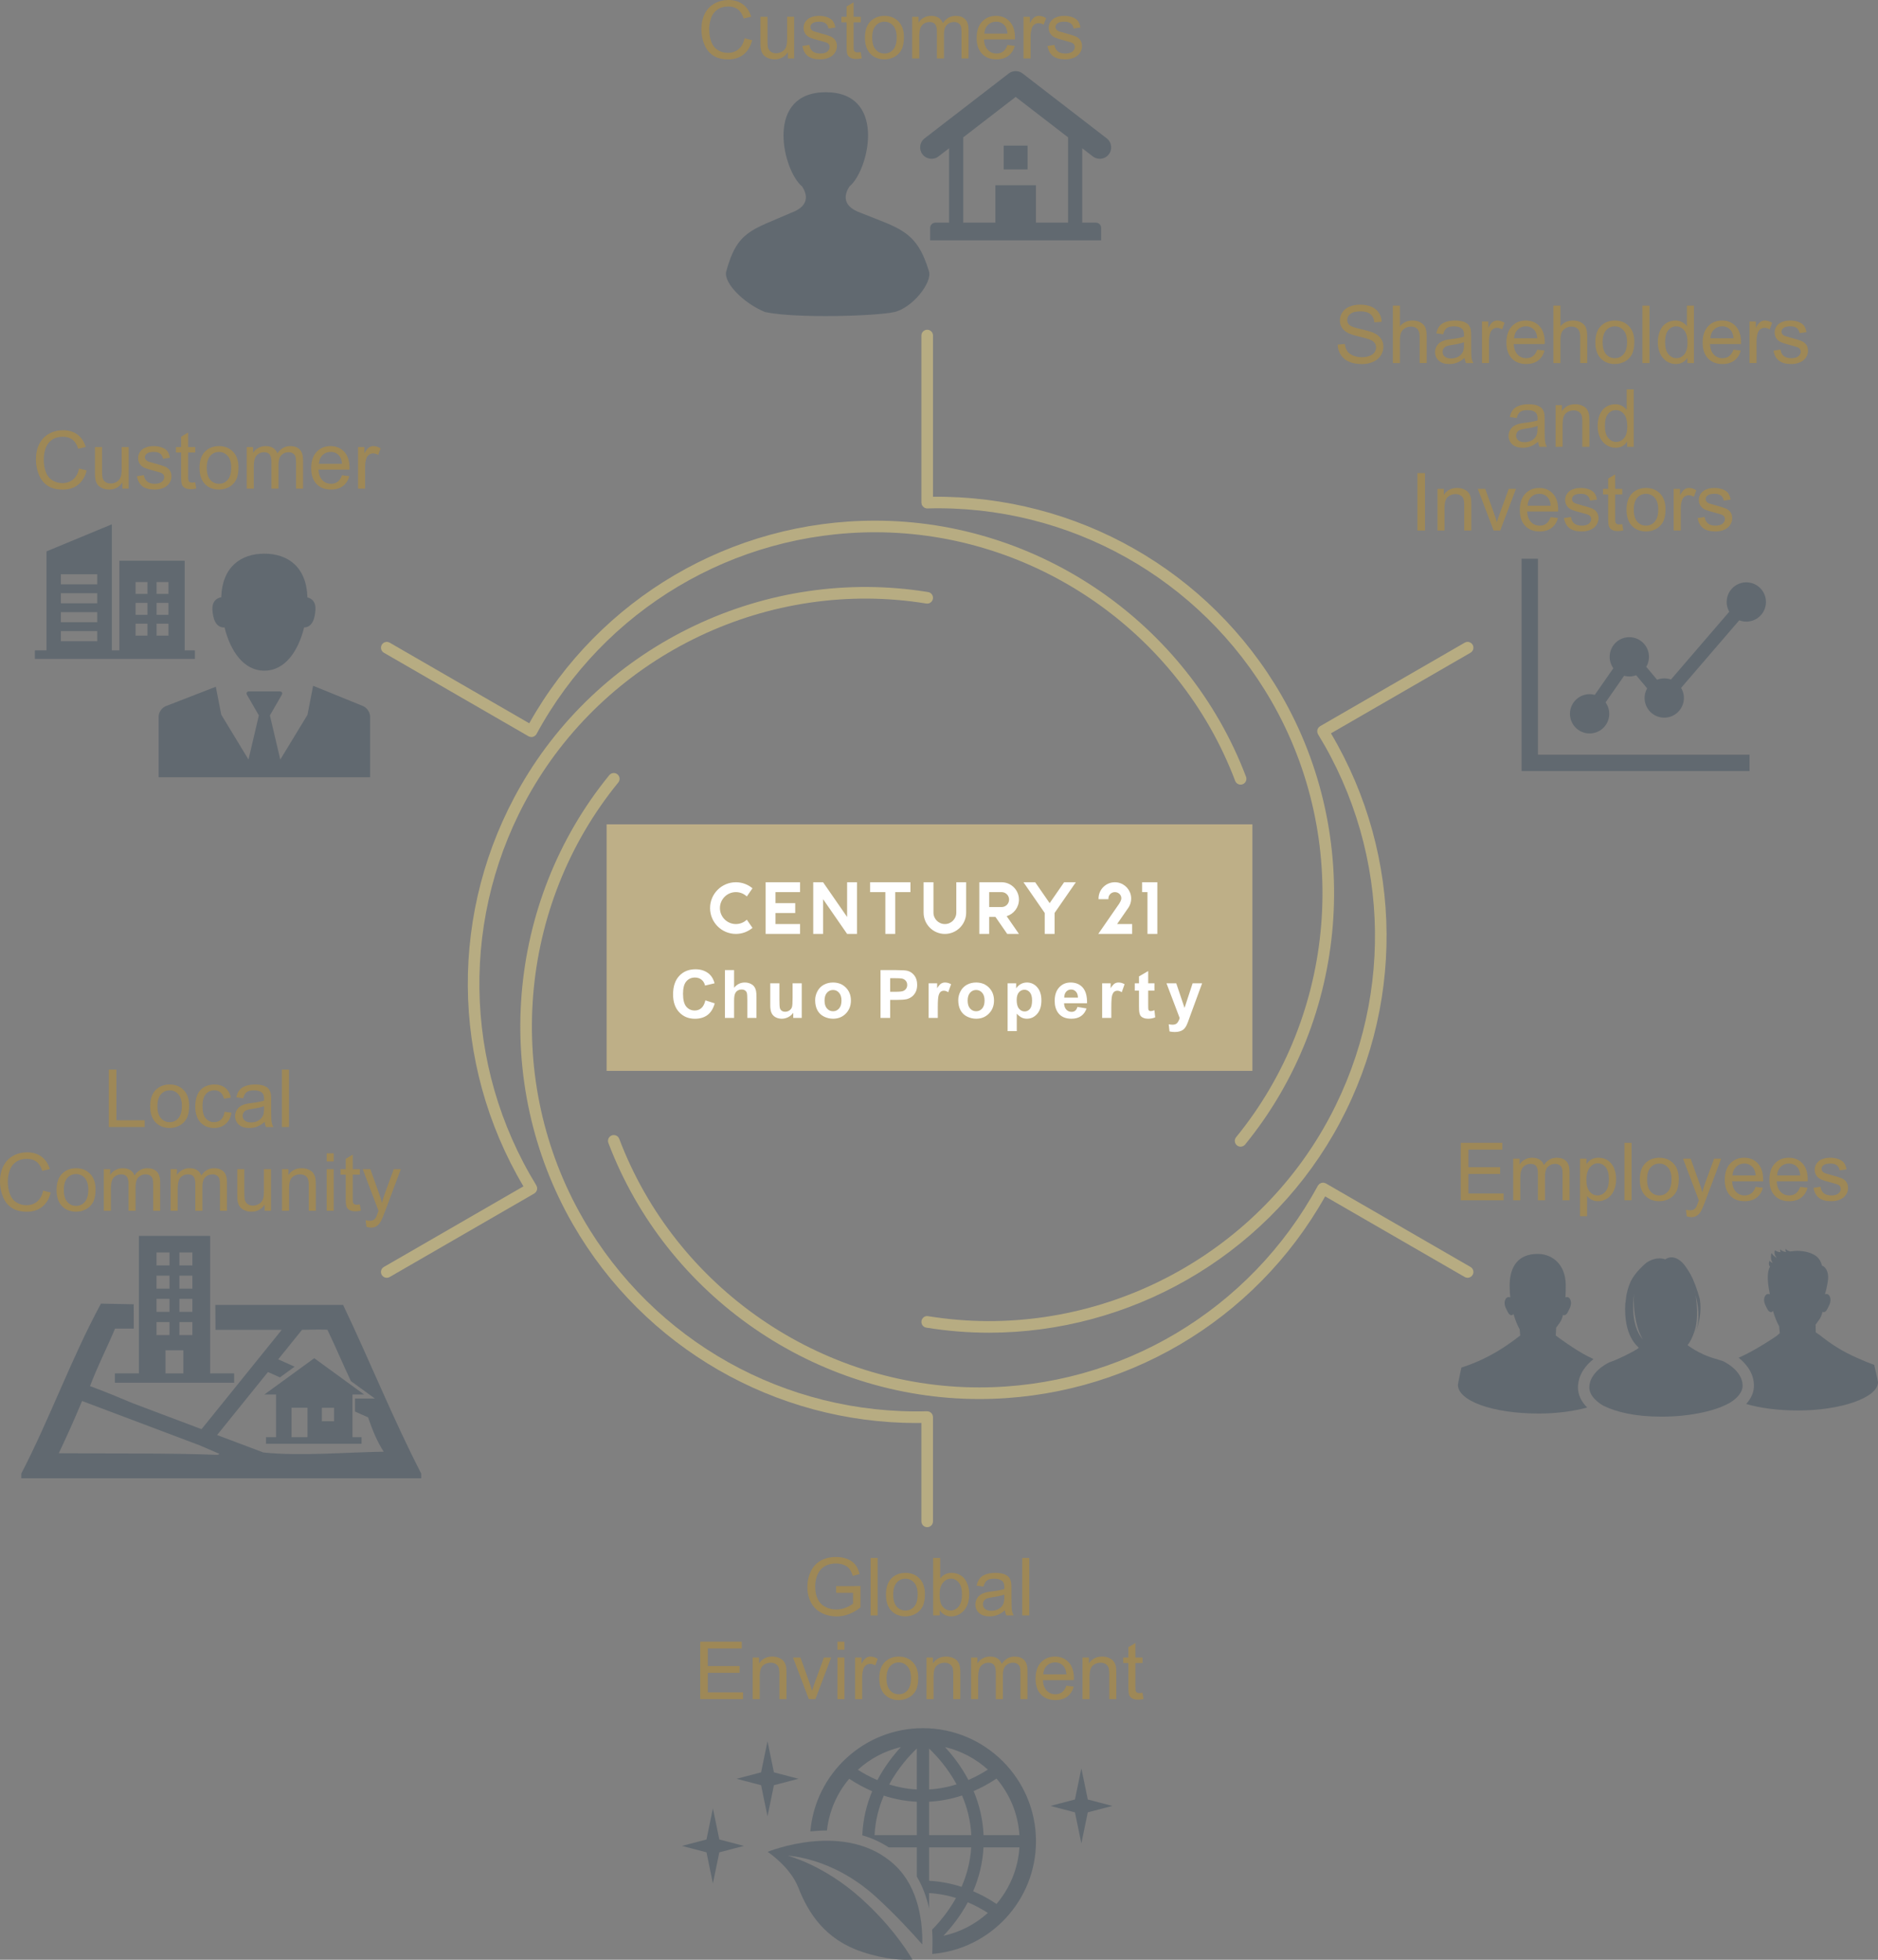 <?xml version="1.0" encoding="utf-8"?>
<!-- Generator: Adobe Illustrator 15.0.0, SVG Export Plug-In . SVG Version: 6.00 Build 0)  -->
<!DOCTYPE svg PUBLIC "-//W3C//DTD SVG 1.1//EN" "http://www.w3.org/Graphics/SVG/1.1/DTD/svg11.dtd">
<svg version="1.1" id="レイヤー_1" xmlns="http://www.w3.org/2000/svg" xmlns:xlink="http://www.w3.org/1999/xlink" x="0px"
	 y="0px" width="538.593px" height="561.794px" viewBox="10.903 8.274 538.593 561.794"
	 enable-background="new 10.903 8.274 538.593 561.794" xml:space="preserve">
<rect x="10.903" y="8.274" width="538.593" height="561.794" fill="#808080" stroke="none"/>
<circle fill="#C8BB8D" cx="673.466" cy="224.081" r="7.973"/>
<circle fill="#9E8857" cx="694.262" cy="224.081" r="7.973"/>
<circle fill="#B7AC82" cx="715.75" cy="224.081" r="7.973"/>
<circle fill="#3F3B3A" cx="673.466" cy="248.433" r="7.972"/>
<circle fill="#3E3934" cx="694.262" cy="248.433" r="7.972"/>
<circle fill="#32373C" cx="717.262" cy="248.433" r="7.972"/>
<circle fill="#616970" cx="673.133" cy="276.766" r="7.972"/>
<g>
	<g>
		<path fill="#616970" d="M75.302,188.143c1.646,6.66,5.407,12.392,11.414,12.392c6.001,0,9.762-5.735,11.407-12.396
			c2.454-0.052,3.123-2.79,3.25-5.116c0.112-2.069-0.896-3.16-2.307-3.492c-0.25-8.807-5.678-12.54-12.352-12.54
			c-6.667,0-12.089,3.721-12.354,12.497c-1.532,0.265-2.652,1.356-2.539,3.535C71.956,185.42,72.658,188.262,75.302,188.143z"/>
		<path fill="#616970" d="M115.006,210.671l-14.135-5.745c-0.051-0.022-0.113-0.042-0.168-0.062l-1.613,8.303h0.01l-7.815,12.855
			l-2.971-12.642c-0.002-0.008-0.006-0.017-0.006-0.024l3.392-5.878c0.319-0.552,0.059-1.003-0.579-1.003h-8.795
			c-0.639,0-0.898,0.451-0.579,1.003l3.393,5.876c-0.002,0.009-0.004,0.016-0.007,0.026l-2.965,12.625l-7.8-12.837h-0.011
			l-1.56-8.028l-14.343,5.563c-1.132,0.439-2.059,1.791-2.059,3.006v4.995v5.907v6.255c0,0.073,0.015,0.143,0.022,0.214h60.609
			c0.007-0.072,0.021-0.141,0.021-0.214v-6.255v-5.907v-4.995C117.05,212.493,116.131,211.128,115.006,210.671z"/>
	</g>
	<path fill="#616970" d="M63.867,194.708v-25.686H45.133v25.686h-2.164v-36.132l-18.734,7.759v28.374h-3.325v2.46h45.886v-2.46
		L63.867,194.708L63.867,194.708z M55.803,175.121h3.412v3.412h-3.412V175.121z M55.803,181.1h3.412v3.412h-3.412V181.1z
		 M55.803,187.077h3.412v3.412h-3.412V187.077z M49.788,175.121H53.2v3.412h-3.412V175.121z M49.788,181.1H53.2v3.412h-3.412V181.1z
		 M49.788,187.077H53.2v3.412h-3.412V187.077z M28.363,172.885h10.432v2.896H28.363V172.885z M28.363,178.319h10.432v2.896H28.363
		V178.319z M28.363,183.75h10.432v2.897H28.363V183.75z M28.363,189.183h10.432v2.898H28.363V189.183z"/>
	<g>
		<path fill="#616970" d="M257.858,69.334c-6.338-2.207-4.274-6.158-3.342-7.607c0.185-0.164,0.364-0.319,0.535-0.493
			c5.348-5.462,9.807-26.519-7.322-26.519s-12.666,21.057-7.321,26.519c0.169,0.173,0.353,0.332,0.533,0.493
			c0.938,1.457,3.009,5.417-3.374,7.628l0.03,0.003c-11.19,4.924-15.257,5.127-18.421,16.718
			c-0.883,3.237,5.121,9.249,11.191,11.666c9.033,1.871,31.747,1.138,36.949,0c5.201-1.138,10.975-8.426,10.011-11.66
			C273.854,74.426,268.902,73.787,257.858,69.334z"/>
	</g>
	<g>
		<rect x="298.767" y="50.008" fill="#616970" width="6.834" height="6.835"/>
		<path fill="#616970" d="M328.304,47.94l-24.123-18.598c-1.177-0.907-2.815-0.907-3.991,0L276.066,47.94
			c-1.432,1.102-1.695,3.154-0.596,4.585c1.104,1.429,3.156,1.694,4.586,0.591l3.037-2.34v21.326h-3.921
			c-0.829,0-1.509,0.679-1.509,1.508v3.561h49.04V73.61c0-0.829-0.679-1.508-1.508-1.508h-3.921V50.776l3.036,2.34
			c0.596,0.46,1.298,0.681,1.992,0.681c0.98,0,1.948-0.438,2.594-1.272C329.999,51.094,329.734,49.041,328.304,47.94z
			 M317.218,72.102h-9.216V61.381h-11.636v10.721h-9.216V47.648l15.032-11.588l15.034,11.588L317.218,72.102L317.218,72.102z"/>
	</g>
	<g>
		<path fill="#616970" d="M512.515,175.264c-3.078-0.434-5.929,1.712-6.363,4.792c-0.183,1.286,0.091,2.531,0.689,3.578
			l-16.729,19.439c-0.36-0.131-0.736-0.226-1.133-0.281c-0.994-0.141-1.967-0.009-2.842,0.336l-3.108-3.71
			c0.364-0.617,0.616-1.314,0.723-2.069c0.435-3.08-1.712-5.93-4.794-6.365c-3.08-0.434-5.929,1.712-6.364,4.791
			c-0.209,1.492,0.188,2.927,1,4.062l-5.32,7.634c-0.229-0.061-0.46-0.114-0.699-0.147c-3.081-0.435-5.932,1.71-6.366,4.792
			c-0.433,3.08,1.711,5.93,4.793,6.364c3.08,0.434,5.931-1.711,6.365-4.792c0.211-1.491-0.189-2.925-0.999-4.06l5.323-7.636
			c0.226,0.061,0.457,0.114,0.695,0.147c0.963,0.136,1.902,0.021,2.755-0.298l3.151,3.76c-0.337,0.597-0.574,1.262-0.676,1.982
			c-0.435,3.082,1.711,5.93,4.791,6.364c3.083,0.435,5.932-1.71,6.367-4.791c0.188-1.33-0.108-2.617-0.75-3.686l16.676-19.378
			c0.392,0.152,0.807,0.267,1.242,0.329c3.082,0.434,5.931-1.71,6.364-4.791C517.743,178.549,515.596,175.7,512.515,175.264z"/>
	</g>
	<g>
		<g>
			<polygon fill="#616970" points="512.649,229.301 447.279,229.301 447.279,168.442 451.969,168.442 451.969,224.612 
				512.649,224.612 			"/>
		</g>
	</g>
	<g>
		<rect x="184.873" y="244.58" fill="#BEAF87" width="185.208" height="70.678"/>
	</g>
	<path fill="#616970" d="M463.46,405.574c0.208-3.541,2.413-6.09,4.434-7.701c-0.577-0.272-1.168-0.564-1.768-0.87
		c-3.579-1.841-8.017-5.113-9.063-5.901c0.016-0.031,0.021-0.05,0.021-0.05l0.103-2.17c0.807-1.247,1.487-1.597,1.972-3.685
		c0.097,0.062,0.204,0.097,0.317,0.097c0.81,0,1.184-1.185,1.454-1.666c0.269-0.485,0.86-1.777,0.269-2.909
		c-0.387-0.736-0.981-0.67-1.347-0.536c0.072-1.14,0.106-2.364,0.087-3.675c-0.068-5.51-3.573-8.676-7.813-8.775
		c-6.031-0.134-8.28,3.904-8.275,9.116c0,1.116,0.068,2.237,0.189,3.345c-0.361-0.14-0.977-0.229-1.374,0.525
		c-0.592,1.132,0,2.424,0.271,2.909c0.27,0.481,0.646,1.666,1.452,1.666c0.229,0,0.418-0.132,0.571-0.354
		c0.463,1.641,1.062,3.144,1.77,4.411l0.162,1.751l-1.853,1.414c-0.002-0.005-0.004-0.005-0.004-0.015c0,0-3.322,2.56-7.409,4.657
		c-4.09,2.104-7.604,3.146-7.604,3.146s-1.003,4.635-1.003,4.959c0,4.482,9.673,8.223,23.191,8.223
		c5.097,0,9.959-0.646,13.877-1.729C464.629,410.291,463.304,408.213,463.46,405.574z"/>
	<path fill="#616970" d="M548.404,399.529c0,0-3.771-1.313-7.859-3.41c-4.09-2.098-7.543-4.969-7.543-4.969l-1.359-0.951l-0.039-2.2
		c0.808-1.248,1.487-1.595,1.973-3.683c0.099,0.063,0.202,0.096,0.317,0.096c0.81,0,1.184-1.185,1.453-1.668
		c0.27-0.484,0.861-1.776,0.27-2.904c-0.387-0.738-0.981-0.672-1.346-0.538c0.369-1.125,0.786-3.078,0.91-4.386
		c0.188-2.002-0.74-3.594-1.741-3.799c0,0-0.322-1.764-1.685-2.767c-1.406-1.032-3.386-1.46-5.212-1.498
		c-0.709-0.017-1.48,0.072-2.249,0.171c-0.595-0.166-1.109-0.412-1.296-0.781c0,0-0.155,0.631,0.185,0.916
		c-0.075,0.011-0.15,0.016-0.224,0.024c-0.67-0.164-1.282-0.422-1.485-0.833c0,0-0.144,0.578,0.144,0.881
		c-0.63-0.033-1.175-0.174-1.574-0.51c-0.196-0.165-0.529,1.113,0.373,2.064c0.198,0.209-1.006-0.478-1.378-1.219
		c-0.127-0.248-0.342,0.722-0.211,1.59c0.066,0.469,0.306,0.887,0.451,1.147c-0.416-0.155-0.754-0.364-0.894-0.649
		c0,0-0.463,1.113,0.133,1.744c-0.435,0.789-0.845,2.035-0.5,5.144c0.124,1.112,0.314,1.663,0.438,2.768
		c-0.361-0.141-0.977-0.228-1.374,0.529c-0.592,1.128,0,2.42,0.269,2.903c0.271,0.484,0.646,1.668,1.454,1.668
		c0.23,0,0.42-0.131,0.57-0.354c0.466,1.642,1.063,3.144,1.771,4.414l0.185,1.978l-0.97,0.83c0,0-0.137,0.09-0.38,0.254
		c-1.126,0.757-4.579,3.024-7.939,4.748c-0.874,0.447-1.725,0.852-2.518,1.205c2.009,1.592,4.178,4.1,4.387,7.566
		c0.142,2.364-0.933,4.273-2.22,5.688c3.938,1.166,9.076,1.871,14.938,1.871c12.086,0,22.867-3.64,22.867-8.121
		C549.496,404.177,548.404,399.529,548.404,399.529z"/>
	<path fill="#616970" d="M510.666,405.244c-0.222-3.793-4.282-6.114-5.521-6.735c-0.841-0.287-1.789-0.594-2.7-0.854
		c-4.31-1.229-7.558-3.77-7.558-3.77c0.686-0.835,1.383-2.189,1.942-3.868c0.971-2.694,0.917-6.489,0.394-10.349
		c0.614,2.292,1.422,6.672-0.006,10.461c0.985-2.616,1.715-5.729,1.204-9.311c-0.223-0.869-0.922-3.396-2.039-5.929
		c-0.714-1.612-1.741-3.118-2.542-4.17c-2.965-3.45-5.354-1.42-5.354-1.42s-2.331-1.128-5.493,1.002l0.012,0.019
		c-0.03,0.023-3.247,2.621-4.521,5.498c-1.31,2.961-1.382,5.873-1.382,5.899h-0.072c-0.607,9.767,3.646,12.496,3.85,12.905
		c0.075,0.15-2.563,1.742-6.764,3.55c-0.573,0.243-1.152,0.461-1.714,0.649c-0.977,0.48-5.466,2.904-5.7,6.94
		c-0.164,2.813,2.918,4.837,3.956,5.435c3.75,1.881,9.194,3.182,16.78,3.182c8.433,0,16.224-1.771,20.171-4.361
		C508.912,409.111,510.798,407.415,510.666,405.244z M497.199,379.572c-0.095-0.285-0.47-1.489-0.47-1.489
		S496.944,378.645,497.199,379.572z M482.08,392.248c-4.07-4.545-2.511-13.07-2.511-13.07s-0.325,2.444,0.204,6.02
		C480.511,390.212,482.191,392.369,482.08,392.248z"/>
	<g>
		<path fill="#616970" d="M275.593,503.676c-16.924,0-30.852,13.035-32.289,29.592c1.514-0.155,3.095-0.254,4.729-0.254
			c0.01,0,0.019,0,0.027,0c0.625-5.616,2.912-10.735,6.39-14.835c2.128,1.413,4.328,2.611,6.582,3.581
			c-1.532,3.671-2.627,7.877-2.827,12.578h-0.18c2.819,0.805,5.41,1.979,7.761,3.515h8.051v8.354
			c1.738,2.939,2.844,6.089,3.516,9.104v-4.363c2.773,0.16,5.359,0.668,7.727,1.397c-2.197,3.937-4.808,7.013-6.854,9.089
			c0.112,1.598,0.134,3.061,0.104,4.301l-0.063,2.662c16.631-1.363,29.746-15.324,29.746-32.3
			C308.011,518.219,293.47,503.676,275.593,503.676z M256.931,515.601c3.436-3.131,7.662-5.405,12.337-6.502
			c-2.168,2.343-4.66,5.521-6.736,9.472C260.437,517.676,258.561,516.648,256.931,515.601z M273.836,534.338H261.72
			c0.207-4.208,1.229-7.998,2.646-11.324c3.099,1.007,6.271,1.601,9.471,1.755V534.338L273.836,534.338z M273.836,521.253
			c-2.853-0.152-5.502-0.68-7.927-1.433c2.56-4.703,5.731-8.211,7.927-10.31V521.253z M303.263,534.338H292.98
			c-0.202-4.72-1.304-8.938-2.845-12.622c2.244-0.973,4.438-2.174,6.556-3.589C300.466,522.554,302.874,528.174,303.263,534.338z
			 M294.204,515.555c-1.621,1.044-3.487,2.076-5.571,2.975c-2.073-3.932-4.556-7.097-6.715-9.431
			C286.571,510.189,290.778,512.447,294.204,515.555z M277.352,509.512c2.188,2.094,5.351,5.588,7.904,10.275
			c-2.416,0.76-5.06,1.293-7.904,1.456V509.512z M277.352,524.761c3.193-0.166,6.36-0.77,9.454-1.783
			c1.424,3.336,2.452,7.139,2.659,11.36h-12.113V524.761z M277.352,547.429v-9.576h12.087c-0.257,4.206-1.321,8-2.775,11.313
			C283.613,548.176,280.495,547.59,277.352,547.429z M281.46,563.196c2.202-2.313,4.815-5.547,7.003-9.608
			c2.155,0.915,4.073,1.978,5.741,3.048C290.665,559.845,286.295,562.151,281.46,563.196z M296.691,554.063
			c-2.161-1.445-4.396-2.662-6.689-3.646c1.569-3.659,2.711-7.862,2.963-12.564h10.299
			C302.874,544.016,300.466,549.635,296.691,554.063z"/>
		<path fill="#616970" d="M231.057,539.133c0,0,6.445,4.229,8.791,10.224c2.896,7.4,7.727,14.926,18.323,18.455
			c6.669,2.221,11.646,2.385,14.423,2.201c-2.271-3.793-6.851-10.411-14.636-17.447c-10.781-9.74-21.146-12.33-21.146-12.33
			s12.752,0.422,25.208,11.719c5.345,4.848,10.14,10.027,13.377,13.707c0.133-5.651-0.716-16.021-7.844-22.711
			C253.608,529.856,231.057,539.133,231.057,539.133z"/>
	</g>
	<path fill="#616970" d="M111.978,408.027h3.352l-14.304-10.408l-14.302,10.408h3.35v12.238h-2.881v1.893h27.391v-1.893h-2.604
		v-12.238H111.978z M103.218,415.689v-3.853h3.488v3.853H103.218z M94.507,411.82h4.575v8.445h-4.575V411.82z"/>
	<path fill="#616970" d="M71.172,401.98v-39.416H50.735v39.416h-6.887v2.684h34.207v-2.684H71.172z M62.349,367.306h3.723v3.724
		h-3.723V367.306z M62.349,373.959h3.723v3.723h-3.723V373.959z M62.349,380.613h3.723v3.723h-3.723V380.613z M62.349,387.267h3.723
		v3.722h-3.723V387.267z M55.787,367.306h3.722v3.724h-3.722V367.306z M55.787,373.959h3.722v3.723h-3.722V373.959z M55.787,380.613
		h3.722v3.723h-3.722V380.613z M55.787,387.267h3.722v3.722h-3.722V387.267z M58.373,395.343h5.113v6.638h-5.113V395.343z"/>
	<path fill="none" d="M68.068,422.563l-33.627-12.674c-2.129,5.094-4.353,10.09-6.682,14.983c16.648,0.118,31.664-0.07,45.25,0.448
		c0.478,0.019,1.139-0.211,0.448-0.448C71.657,424.107,69.861,423.335,68.068,422.563z"/>
	<path fill="#616970" d="M109.301,382.34c-14.636,0-22.008,0-36.644,0l0.048,7.163c8.356,0,11.021,0,18.98,0l-22.98,28.461
		l-19.744-7.44c-4.015-1.699-8.063-3.367-12.24-4.901c2.121-5.642,4.881-11.009,7.169-16.482c1.792,0,3.583,0,5.376,0l-0.02-6.979
		l-9.389-0.185c-8.364,15.371-14.727,33.105-22.851,48.716c0,0.449,0,0.896,0,1.346c38.231,0,76.463,0,114.693,0
		c0-0.448,0-0.896,0-1.346C123.678,415.13,116.916,398.309,109.301,382.34z M73.011,425.32c-13.586-0.519-28.602-0.328-45.25-0.447
		c2.329-4.895,4.554-9.891,6.683-14.983l33.626,12.673c1.793,0.773,3.589,1.547,5.391,2.312
		C74.148,425.109,73.487,425.339,73.011,425.32z M86.434,424.645l-13.268-4.998l14.459-17.904c0.054-0.047,0.107-0.099,0.163-0.145
		l3.394,1.524l4.218-3.069l-4.706-2.111l6.835-8.466c1.804-0.038,7.252-0.142,7.293,0.027c2.317,4.812,4.421,9.84,6.713,14.678
		l6.877,5.005h-5.696v3.719c1.247,0.562,2.486,1.131,3.755,1.672c1.199,3.576,2.595,6.959,4.479,9.85
		C110.467,424.551,97.232,425.768,86.434,424.645z"/>
	<g>
		<polygon fill="#616970" points="217.199,539.271 224.238,537.429 217.199,535.588 215.357,526.675 213.517,535.588 
			206.478,537.429 213.517,539.271 215.357,548.185 		"/>
		<polygon fill="#616970" points="232.857,520.027 239.896,518.185 232.857,516.343 231.016,507.43 229.175,516.343 
			222.135,518.185 229.175,520.027 231.016,528.938 		"/>
		<polygon fill="#616970" points="322.87,527.807 329.909,525.966 322.87,524.124 321.028,515.211 319.188,524.124 312.149,525.966 
			319.188,527.807 321.028,536.721 		"/>
	</g>
	<g>
		<path fill="#B7AC82" d="M164.939,349.033c0.004-0.101,0.025-0.198,0.013-0.301c-0.017-0.111-0.07-0.217-0.11-0.328
			c-0.033-0.092-0.043-0.188-0.093-0.277c-0.005-0.008-0.011-0.012-0.016-0.016c-0.003-0.009-0.003-0.016-0.009-0.021
			c-21.22-34.596-21.806-77.899-1.531-113.012c22.801-39.495,68.355-61.112,113.351-53.795c0.905,0.157,1.763-0.468,1.911-1.376
			c0.147-0.907-0.47-1.763-1.376-1.91c-46.354-7.54-93.281,14.729-116.771,55.416c-20.598,35.677-20.275,79.557,0.71,114.944
			l-40.024,23.108c-0.796,0.461-1.068,1.479-0.61,2.274c0.31,0.535,0.868,0.832,1.443,0.832c0.283,0,0.569-0.07,0.833-0.222
			l41.479-23.95c0.007-0.002,0.011-0.009,0.016-0.012c0.009-0.005,0.018-0.006,0.024-0.011c0.095-0.058,0.154-0.144,0.232-0.216
			c0.078-0.073,0.172-0.133,0.231-0.219c0.069-0.093,0.104-0.201,0.151-0.307c0.04-0.091,0.098-0.173,0.122-0.27
			C164.943,349.26,164.934,349.148,164.939,349.033z"/>
		<path fill="#B7AC82" d="M278.418,414.191c-0.024-0.125-0.037-0.258-0.089-0.371c-0.026-0.059-0.071-0.102-0.104-0.154
			c-0.078-0.133-0.156-0.264-0.269-0.37c-0.061-0.06-0.137-0.091-0.206-0.138c-0.103-0.073-0.197-0.154-0.313-0.201
			c-0.129-0.055-0.267-0.063-0.405-0.082c-0.074-0.01-0.141-0.044-0.217-0.044c-0.008,0-0.014,0.004-0.021,0.004
			c-0.009,0-0.017-0.004-0.023-0.004c-40.598,1.09-78.368-20.065-98.64-55.179c-22.801-39.494-18.746-89.753,10.089-125.062
			c0.582-0.713,0.478-1.762-0.235-2.343c-0.714-0.585-1.763-0.475-2.344,0.235c-29.706,36.376-33.882,88.15-10.393,128.833
			c20.374,35.293,57.932,56.885,98.562,56.885c0.446,0,0.896-0.014,1.341-0.02v28.211c0,0.922,0.743,1.666,1.665,1.666
			c0.919,0,1.664-0.744,1.664-1.666v-29.896c0-0.008-0.005-0.014-0.005-0.021s0.005-0.016,0.005-0.023
			C278.477,414.359,278.435,414.281,278.418,414.191z"/>
		<path fill="#B7AC82" d="M388.69,217.797c-0.007,0.109-0.028,0.215-0.015,0.324c0.016,0.109,0.07,0.212,0.108,0.318
			c0.034,0.096,0.043,0.197,0.096,0.288c0.005,0.008,0.012,0.013,0.016,0.021c0.005,0.005,0.004,0.012,0.008,0.017
			c21.218,34.595,21.807,77.898,1.533,113.013c-22.804,39.494-68.354,61.109-113.352,53.795c-0.911-0.159-1.763,0.467-1.911,1.377
			c-0.146,0.906,0.469,1.762,1.376,1.908c6.012,0.979,12.027,1.455,18.007,1.455c40.119-0.003,78.32-21.463,98.764-56.871
			c20.6-35.678,20.276-79.558-0.71-114.944l40.024-23.109c0.798-0.46,1.069-1.479,0.61-2.275c-0.459-0.797-1.479-1.068-2.275-0.61
			l-41.479,23.949c-0.008,0.004-0.014,0.012-0.021,0.017c-0.005,0.004-0.012,0.003-0.019,0.007
			c-0.086,0.053-0.142,0.134-0.213,0.199c-0.088,0.078-0.188,0.144-0.255,0.236c-0.063,0.086-0.094,0.188-0.14,0.284
			c-0.047,0.098-0.105,0.187-0.133,0.292C388.688,217.587,388.697,217.692,388.69,217.797z"/>
		<path fill="#B7AC82" d="M275.15,152.404c0.003,0.09,0.043,0.167,0.059,0.253c0.025,0.127,0.036,0.259,0.087,0.375
			c0.022,0.047,0.062,0.082,0.086,0.126c0.286,0.508,0.81,0.867,1.434,0.867c0.008,0,0.015-0.004,0.021-0.004
			s0.015,0.004,0.022,0.004c40.564-1.127,78.365,20.065,98.638,55.177c22.803,39.493,18.748,89.751-10.087,125.062
			c-0.582,0.713-0.478,1.762,0.235,2.344c0.311,0.254,0.683,0.375,1.052,0.375c0.483,0,0.963-0.209,1.292-0.611
			c29.705-36.377,33.881-88.149,10.393-128.834c-20.6-35.677-58.744-57.294-99.901-56.857v-46.219c0-0.919-0.744-1.665-1.665-1.665
			c-0.918,0-1.665,0.746-1.665,1.665v47.898c0,0.008,0.006,0.016,0.006,0.024C275.155,152.39,275.15,152.396,275.15,152.404z"/>
		<path fill="#B7AC82" d="M432.636,371.467l-41.48-23.947c-0.006-0.004-0.016-0.004-0.022-0.008
			c-0.004-0.002-0.009-0.009-0.015-0.014c-0.091-0.049-0.189-0.055-0.284-0.086c-0.109-0.036-0.216-0.09-0.327-0.102
			c-0.113-0.014-0.222,0.014-0.333,0.023c-0.101,0.009-0.203,0.001-0.3,0.027c-0.109,0.03-0.203,0.096-0.304,0.147
			c-0.089,0.046-0.186,0.076-0.266,0.14c-0.085,0.064-0.143,0.157-0.213,0.24c-0.07,0.081-0.155,0.143-0.212,0.238
			c-0.005,0.008-0.005,0.016-0.008,0.023c-0.005,0.006-0.009,0.01-0.014,0.016c-19.353,35.673-56.561,57.833-97.104,57.833
			c-45.604,0-87.101-28.64-103.263-71.269c-0.326-0.857-1.288-1.287-2.146-0.967c-0.86,0.326-1.293,1.288-0.969,2.146
			c16.648,43.914,59.4,73.418,106.378,73.418c41.195,0,79.036-22.217,99.191-58.086l40.024,23.106
			c0.264,0.151,0.548,0.224,0.832,0.224c0.574,0,1.135-0.299,1.441-0.834C433.705,372.947,433.432,371.928,432.636,371.467z"/>
		<path fill="#B7AC82" d="M120.993,195.386l41.48,23.948c0.009,0.004,0.018,0.005,0.024,0.01c0.005,0.003,0.009,0.008,0.013,0.011
			c0.017,0.009,0.034,0.007,0.05,0.015c0.165,0.083,0.34,0.133,0.516,0.157c0.041,0.006,0.08,0.013,0.121,0.016
			c0.036,0.002,0.071,0.014,0.107,0.014c0.155,0,0.31-0.026,0.458-0.069c0.021-0.005,0.039-0.017,0.062-0.023
			c0.162-0.054,0.313-0.135,0.453-0.236c0.034-0.026,0.069-0.05,0.104-0.079c0.142-0.12,0.271-0.256,0.368-0.425
			c0.004-0.008,0.004-0.017,0.008-0.023c0.003-0.007,0.009-0.01,0.015-0.016c19.351-35.672,56.56-57.833,97.104-57.833
			c45.604,0,87.102,28.64,103.264,71.27c0.252,0.665,0.886,1.074,1.557,1.074c0.196,0,0.396-0.035,0.591-0.108
			c0.861-0.327,1.293-1.288,0.967-2.148c-16.65-43.914-59.398-73.418-106.378-73.418c-41.195,0-79.035,22.218-99.19,58.086
			l-40.024-23.107c-0.795-0.458-1.815-0.188-2.275,0.61C119.925,193.907,120.197,194.926,120.993,195.386z"/>
	</g>
	<g>
		<path fill="#9E8857" d="M224.432,19.247l2.179,0.55c-0.457,1.79-1.278,3.154-2.465,4.094s-2.638,1.409-4.353,1.409
			c-1.773,0-3.217-0.361-4.329-1.083c-1.111-0.723-1.958-1.77-2.538-3.14s-0.87-2.841-0.87-4.413c0-1.715,0.327-3.21,0.982-4.486
			c0.655-1.277,1.588-2.246,2.797-2.909c1.209-0.662,2.54-0.994,3.992-0.994c1.647,0,3.032,0.42,4.155,1.258
			c1.123,0.839,1.905,2.018,2.348,3.538l-2.146,0.505c-0.382-1.197-0.936-2.07-1.662-2.616c-0.727-0.547-1.64-0.82-2.74-0.82
			c-1.266,0-2.323,0.304-3.173,0.91s-1.446,1.421-1.791,2.442c-0.345,1.022-0.517,2.076-0.517,3.161c0,1.4,0.204,2.623,0.612,3.667
			c0.408,1.045,1.042,1.825,1.903,2.342s1.793,0.774,2.796,0.774c1.221,0,2.254-0.352,3.1-1.056
			C223.56,21.677,224.132,20.632,224.432,19.247z"/>
		<path fill="#9E8857" d="M236.852,25.02v-1.752c-0.928,1.348-2.189,2.021-3.784,2.021c-0.704,0-1.36-0.135-1.971-0.404
			s-1.063-0.608-1.359-1.017s-0.503-0.908-0.623-1.499c-0.082-0.397-0.124-1.026-0.124-1.887v-7.39h2.021v6.614
			c0,1.056,0.042,1.768,0.124,2.134c0.127,0.532,0.396,0.949,0.809,1.253c0.412,0.303,0.921,0.454,1.527,0.454
			s1.176-0.155,1.707-0.466s0.908-0.733,1.129-1.269c0.221-0.536,0.331-1.313,0.331-2.331v-6.39h2.021V25.02H236.852z"/>
		<path fill="#9E8857" d="M241.02,21.459l1.998-0.314c0.113,0.802,0.426,1.415,0.938,1.842s1.229,0.641,2.15,0.641
			c0.929,0,1.617-0.189,2.066-0.567s0.674-0.821,0.674-1.331c0-0.456-0.198-0.815-0.595-1.078c-0.277-0.18-0.967-0.408-2.066-0.685
			c-1.482-0.375-2.511-0.698-3.083-0.972c-0.573-0.273-1.007-0.651-1.303-1.134c-0.296-0.483-0.444-1.017-0.444-1.601
			c0-0.532,0.122-1.024,0.365-1.477c0.243-0.453,0.575-0.83,0.994-1.129c0.314-0.232,0.743-0.429,1.286-0.59
			s1.125-0.241,1.746-0.241c0.936,0,1.758,0.135,2.465,0.404c0.708,0.27,1.229,0.635,1.567,1.095
			c0.336,0.461,0.568,1.076,0.695,1.848l-1.977,0.27c-0.09-0.614-0.35-1.094-0.78-1.438c-0.431-0.345-1.038-0.517-1.825-0.517
			c-0.928,0-1.591,0.153-1.987,0.46c-0.396,0.308-0.595,0.667-0.595,1.078c0,0.263,0.082,0.498,0.246,0.708
			c0.165,0.217,0.424,0.396,0.775,0.539c0.202,0.074,0.797,0.247,1.785,0.517c1.431,0.382,2.428,0.694,2.993,0.938
			s1.009,0.597,1.331,1.062c0.322,0.464,0.482,1.04,0.482,1.729c0,0.674-0.196,1.309-0.589,1.903
			c-0.394,0.596-0.96,1.056-1.702,1.382c-0.74,0.325-1.579,0.488-2.516,0.488c-1.549,0-2.73-0.322-3.543-0.966
			C241.762,23.679,241.244,22.725,241.02,21.459z"/>
		<path fill="#9E8857" d="M257.741,23.211l0.292,1.786c-0.569,0.119-1.078,0.18-1.527,0.18c-0.733,0-1.303-0.116-1.707-0.349
			c-0.404-0.231-0.688-0.537-0.854-0.915s-0.247-1.174-0.247-2.387v-6.861h-1.482v-1.572h1.482v-2.954l2.011-1.213v4.167h2.032
			v1.572h-2.032v6.974c0,0.577,0.035,0.947,0.106,1.112c0.071,0.164,0.187,0.296,0.348,0.393c0.161,0.098,0.392,0.146,0.69,0.146
			C257.078,23.29,257.374,23.264,257.741,23.211z"/>
		<path fill="#9E8857" d="M258.965,19.056c0-2.208,0.614-3.845,1.842-4.907c1.025-0.884,2.276-1.325,3.751-1.325
			c1.64,0,2.979,0.537,4.021,1.611s1.561,2.559,1.561,4.453c0,1.534-0.229,2.742-0.69,3.622c-0.46,0.879-1.13,1.563-2.01,2.049
			c-0.88,0.487-1.84,0.73-2.881,0.73c-1.67,0-3.02-0.535-4.049-1.606C259.479,22.612,258.965,21.07,258.965,19.056z M261.043,19.056
			c0,1.527,0.333,2.671,0.999,3.432c0.666,0.76,1.505,1.14,2.516,1.14c1.003,0,1.838-0.382,2.505-1.146
			c0.666-0.764,0.999-1.928,0.999-3.493c0-1.475-0.335-2.592-1.005-3.352c-0.67-0.761-1.503-1.141-2.499-1.141
			c-1.011,0-1.85,0.378-2.516,1.135C261.376,16.387,261.043,17.528,261.043,19.056z"/>
		<path fill="#9E8857" d="M272.51,25.02V13.093h1.808v1.673c0.374-0.584,0.872-1.054,1.493-1.409
			c0.622-0.355,1.329-0.533,2.123-0.533c0.884,0,1.607,0.184,2.173,0.55c0.565,0.367,0.964,0.88,1.196,1.539
			c0.943-1.393,2.171-2.089,3.684-2.089c1.183,0,2.093,0.327,2.729,0.982c0.637,0.655,0.955,1.664,0.955,3.026v8.188h-2.01v-7.514
			c0-0.809-0.066-1.391-0.197-1.746s-0.368-0.642-0.713-0.859c-0.345-0.217-0.749-0.325-1.213-0.325
			c-0.839,0-1.535,0.278-2.089,0.837c-0.554,0.558-0.831,1.45-0.831,2.678v6.93h-2.021v-7.749c0-0.898-0.165-1.572-0.494-2.021
			s-0.868-0.674-1.617-0.674c-0.569,0-1.095,0.149-1.578,0.449c-0.482,0.299-0.833,0.737-1.05,1.313
			c-0.217,0.577-0.325,1.408-0.325,2.493v6.188H272.51z"/>
		<path fill="#9E8857" d="M299.833,21.179l2.089,0.258c-0.329,1.221-0.939,2.168-1.83,2.842c-0.892,0.674-2.029,1.011-3.414,1.011
			c-1.745,0-3.128-0.537-4.15-1.611c-1.021-1.075-1.533-2.582-1.533-4.521c0-2.007,0.518-3.564,1.551-4.672
			c1.033-1.108,2.373-1.662,4.02-1.662c1.596,0,2.898,0.543,3.908,1.628c1.012,1.086,1.517,2.613,1.517,4.582
			c0,0.12-0.004,0.3-0.011,0.539h-8.895c0.074,1.311,0.445,2.313,1.111,3.01s1.497,1.045,2.493,1.045
			c0.741,0,1.374-0.195,1.897-0.584C299.11,22.653,299.526,22.032,299.833,21.179z M293.195,17.91h6.66
			c-0.09-1.003-0.345-1.756-0.764-2.257c-0.644-0.779-1.479-1.168-2.504-1.168c-0.929,0-1.709,0.311-2.342,0.932
			C293.613,16.039,293.264,16.87,293.195,17.91z"/>
		<path fill="#9E8857" d="M304.438,25.02V13.093h1.818V14.9c0.465-0.846,0.894-1.403,1.286-1.673
			c0.394-0.27,0.825-0.404,1.298-0.404c0.681,0,1.373,0.217,2.077,0.651l-0.696,1.875c-0.494-0.292-0.988-0.438-1.482-0.438
			c-0.441,0-0.839,0.133-1.19,0.398s-0.603,0.635-0.753,1.106c-0.225,0.719-0.336,1.505-0.336,2.358v6.244H304.438z"/>
		<path fill="#9E8857" d="M311.311,21.459l2-0.314c0.111,0.802,0.425,1.415,0.938,1.842s1.229,0.641,2.15,0.641
			c0.929,0,1.617-0.189,2.066-0.567s0.674-0.821,0.674-1.331c0-0.456-0.198-0.815-0.596-1.078c-0.276-0.18-0.965-0.408-2.066-0.685
			c-1.482-0.375-2.51-0.698-3.082-0.972c-0.573-0.273-1.007-0.651-1.303-1.134c-0.296-0.483-0.443-1.017-0.443-1.601
			c0-0.532,0.121-1.024,0.364-1.477c0.243-0.453,0.575-0.83,0.994-1.129c0.314-0.232,0.743-0.429,1.286-0.59
			s1.125-0.241,1.746-0.241c0.936,0,1.758,0.135,2.465,0.404c0.708,0.27,1.23,0.635,1.566,1.095
			c0.338,0.461,0.569,1.076,0.697,1.848l-1.977,0.27c-0.09-0.614-0.351-1.094-0.781-1.438c-0.431-0.345-1.039-0.517-1.824-0.517
			c-0.929,0-1.592,0.153-1.988,0.46c-0.396,0.308-0.596,0.667-0.596,1.078c0,0.263,0.083,0.498,0.248,0.708
			c0.164,0.217,0.423,0.396,0.774,0.539c0.202,0.074,0.798,0.247,1.786,0.517c1.43,0.382,2.427,0.694,2.992,0.938
			s1.009,0.597,1.331,1.062c0.322,0.464,0.483,1.04,0.483,1.729c0,0.674-0.197,1.309-0.59,1.903
			c-0.394,0.596-0.961,1.056-1.701,1.382c-0.742,0.325-1.58,0.488-2.516,0.488c-1.551,0-2.731-0.322-3.544-0.966
			C312.054,23.679,311.535,22.725,311.311,21.459z"/>
	</g>
	<g>
		<path fill="#9E8857" d="M394.538,107.063l2.055-0.18c0.098,0.824,0.324,1.5,0.68,2.027c0.355,0.528,0.908,0.955,1.656,1.28
			c0.749,0.326,1.592,0.488,2.527,0.488c0.831,0,1.564-0.123,2.201-0.37s1.11-0.586,1.421-1.017s0.466-0.9,0.466-1.409
			c0-0.517-0.149-0.968-0.449-1.354s-0.794-0.709-1.482-0.972c-0.441-0.172-1.419-0.439-2.932-0.803
			c-1.512-0.363-2.571-0.706-3.178-1.027c-0.786-0.412-1.372-0.923-1.758-1.533s-0.578-1.293-0.578-2.05
			c0-0.831,0.236-1.607,0.707-2.33c0.473-0.723,1.161-1.271,2.066-1.646c0.906-0.374,1.913-0.562,3.021-0.562
			c1.221,0,2.297,0.197,3.229,0.59c0.933,0.394,1.649,0.972,2.15,1.735c0.502,0.764,0.771,1.628,0.809,2.594l-2.088,0.157
			c-0.113-1.04-0.493-1.826-1.141-2.358c-0.647-0.531-1.604-0.797-2.869-0.797c-1.317,0-2.278,0.241-2.881,0.725
			c-0.603,0.482-0.904,1.064-0.904,1.746c0,0.591,0.214,1.078,0.641,1.46c0.419,0.382,1.515,0.772,3.285,1.174
			c1.771,0.4,2.985,0.75,3.645,1.05c0.958,0.441,1.665,1.001,2.122,1.679s0.685,1.458,0.685,2.342c0,0.876-0.25,1.701-0.752,2.477
			c-0.502,0.774-1.223,1.377-2.162,1.808s-1.997,0.646-3.172,0.646c-1.49,0-2.739-0.217-3.746-0.651
			c-1.007-0.434-1.797-1.087-2.369-1.959C394.869,109.149,394.568,108.163,394.538,107.063z"/>
		<path fill="#9E8857" d="M410.362,112.353V95.889h2.021v5.907c0.943-1.094,2.133-1.64,3.57-1.64c0.884,0,1.651,0.174,2.303,0.522
			c0.651,0.348,1.117,0.829,1.398,1.442c0.28,0.614,0.421,1.505,0.421,2.673v7.559h-2.021v-7.559c0-1.011-0.219-1.746-0.657-2.206
			c-0.438-0.461-1.058-0.691-1.858-0.691c-0.599,0-1.162,0.155-1.69,0.467c-0.527,0.311-0.904,0.731-1.129,1.263
			c-0.225,0.532-0.336,1.266-0.336,2.201v6.525H410.362z"/>
		<path fill="#9E8857" d="M430.937,110.881c-0.749,0.637-1.47,1.086-2.162,1.348c-0.692,0.263-1.436,0.394-2.229,0.394
			c-1.311,0-2.317-0.32-3.021-0.96c-0.704-0.641-1.056-1.459-1.056-2.454c0-0.584,0.133-1.117,0.398-1.601
			c0.266-0.482,0.614-0.87,1.045-1.162s0.915-0.513,1.454-0.663c0.396-0.104,0.996-0.206,1.797-0.303
			c1.632-0.195,2.834-0.427,3.605-0.696c0.007-0.277,0.011-0.453,0.011-0.528c0-0.823-0.19-1.403-0.573-1.74
			c-0.516-0.457-1.283-0.686-2.302-0.686c-0.951,0-1.652,0.167-2.105,0.5s-0.788,0.923-1.005,1.769l-1.977-0.27
			c0.18-0.846,0.475-1.529,0.887-2.049c0.412-0.521,1.007-0.921,1.785-1.202c0.779-0.28,1.682-0.421,2.707-0.421
			c1.019,0,1.846,0.119,2.482,0.359c0.636,0.239,1.104,0.541,1.403,0.904c0.3,0.362,0.509,0.821,0.629,1.375
			c0.067,0.345,0.101,0.966,0.101,1.864v2.695c0,1.88,0.044,3.068,0.13,3.566c0.086,0.497,0.256,0.975,0.511,1.432h-2.111
			C431.131,111.933,430.996,111.442,430.937,110.881z M430.769,106.366c-0.734,0.3-1.835,0.555-3.303,0.764
			c-0.83,0.12-1.418,0.255-1.763,0.404c-0.345,0.15-0.61,0.369-0.798,0.657c-0.187,0.288-0.28,0.608-0.28,0.96
			c0,0.539,0.204,0.988,0.612,1.348s1.005,0.539,1.791,0.539c0.778,0,1.471-0.17,2.078-0.511c0.605-0.341,1.052-0.807,1.336-1.398
			c0.217-0.456,0.326-1.13,0.326-2.021V106.366z"/>
		<path fill="#9E8857" d="M435.923,112.353v-11.927h1.818v1.808c0.465-0.846,0.894-1.403,1.286-1.673
			c0.394-0.27,0.825-0.404,1.298-0.404c0.681,0,1.373,0.217,2.077,0.651l-0.696,1.875c-0.494-0.292-0.988-0.438-1.482-0.438
			c-0.441,0-0.839,0.133-1.19,0.398s-0.603,0.635-0.753,1.106c-0.225,0.719-0.336,1.505-0.336,2.358v6.244H435.923z"/>
		<path fill="#9E8857" d="M451.769,108.512l2.089,0.258c-0.329,1.221-0.939,2.168-1.831,2.842c-0.891,0.674-2.028,1.011-3.414,1.011
			c-1.744,0-3.127-0.537-4.149-1.611c-1.021-1.075-1.532-2.582-1.532-4.521c0-2.007,0.516-3.564,1.549-4.672
			c1.033-1.108,2.374-1.662,4.021-1.662c1.594,0,2.896,0.543,3.908,1.628c1.01,1.086,1.516,2.613,1.516,4.582
			c0,0.12-0.004,0.3-0.012,0.539h-8.895c0.075,1.311,0.446,2.313,1.112,3.01s1.497,1.045,2.493,1.045
			c0.741,0,1.374-0.195,1.898-0.584C451.046,109.986,451.462,109.365,451.769,108.512z M445.132,105.243h6.659
			c-0.09-1.003-0.345-1.756-0.764-2.257c-0.644-0.779-1.479-1.168-2.505-1.168c-0.928,0-1.708,0.311-2.341,0.932
			C445.549,103.372,445.198,104.203,445.132,105.243z"/>
		<path fill="#9E8857" d="M456.396,112.353V95.889h2.021v5.907c0.943-1.094,2.135-1.64,3.572-1.64c0.883,0,1.65,0.174,2.302,0.522
			c0.651,0.348,1.117,0.829,1.398,1.442c0.28,0.614,0.421,1.505,0.421,2.673v7.559h-2.021v-7.559c0-1.011-0.219-1.746-0.657-2.206
			c-0.438-0.461-1.058-0.691-1.858-0.691c-0.599,0-1.162,0.155-1.69,0.467c-0.527,0.311-0.903,0.731-1.128,1.263
			c-0.225,0.532-0.338,1.266-0.338,2.201v6.525H456.396z"/>
		<path fill="#9E8857" d="M468.435,106.389c0-2.208,0.614-3.845,1.842-4.907c1.025-0.884,2.276-1.325,3.751-1.325
			c1.64,0,2.979,0.537,4.021,1.611s1.561,2.559,1.561,4.453c0,1.534-0.229,2.742-0.69,3.622c-0.46,0.879-1.13,1.563-2.01,2.049
			c-0.88,0.487-1.84,0.73-2.881,0.73c-1.67,0-3.02-0.535-4.049-1.606C468.949,109.945,468.435,108.403,468.435,106.389z
			 M470.513,106.389c0,1.527,0.333,2.671,0.999,3.432c0.666,0.76,1.505,1.14,2.516,1.14c1.003,0,1.838-0.382,2.505-1.146
			c0.666-0.764,0.999-1.928,0.999-3.493c0-1.475-0.335-2.592-1.005-3.352c-0.67-0.761-1.503-1.141-2.499-1.141
			c-1.011,0-1.85,0.378-2.516,1.135C470.846,103.72,470.513,104.861,470.513,106.389z"/>
		<path fill="#9E8857" d="M481.933,112.353V95.889h2.021v16.464H481.933z"/>
		<path fill="#9E8857" d="M494.826,112.353v-1.505c-0.756,1.183-1.868,1.774-3.335,1.774c-0.951,0-1.825-0.263-2.623-0.786
			c-0.797-0.524-1.415-1.256-1.853-2.195c-0.438-0.94-0.657-2.021-0.657-3.24c0-1.19,0.198-2.271,0.596-3.24
			c0.396-0.97,0.991-1.713,1.785-2.229s1.681-0.774,2.662-0.774c0.719,0,1.358,0.151,1.92,0.455c0.562,0.303,1.019,0.697,1.37,1.185
			v-5.907h2.011v16.464H494.826z M488.437,106.4c0,1.527,0.321,2.669,0.965,3.425c0.645,0.757,1.404,1.135,2.28,1.135
			c0.884,0,1.634-0.361,2.252-1.084c0.617-0.723,0.927-1.825,0.927-3.308c0-1.632-0.314-2.83-0.943-3.594s-1.404-1.146-2.325-1.146
			c-0.898,0-1.649,0.367-2.252,1.101C488.737,103.664,488.437,104.82,488.437,106.4z"/>
		<path fill="#9E8857" d="M508.045,108.512l2.089,0.258c-0.329,1.221-0.939,2.168-1.83,2.842c-0.892,0.674-2.029,1.011-3.414,1.011
			c-1.745,0-3.128-0.537-4.15-1.611c-1.021-1.075-1.533-2.582-1.533-4.521c0-2.007,0.518-3.564,1.551-4.672
			c1.033-1.108,2.373-1.662,4.02-1.662c1.596,0,2.898,0.543,3.908,1.628c1.012,1.086,1.517,2.613,1.517,4.582
			c0,0.12-0.004,0.3-0.011,0.539h-8.895c0.074,1.311,0.445,2.313,1.111,3.01s1.497,1.045,2.493,1.045
			c0.741,0,1.374-0.195,1.897-0.584C507.322,109.986,507.738,109.365,508.045,108.512z M501.407,105.243h6.66
			c-0.09-1.003-0.345-1.756-0.764-2.257c-0.644-0.779-1.479-1.168-2.504-1.168c-0.929,0-1.709,0.311-2.342,0.932
			C501.825,103.372,501.476,104.203,501.407,105.243z"/>
		<path fill="#9E8857" d="M512.649,112.353v-11.927h1.818v1.808c0.465-0.846,0.894-1.403,1.286-1.673
			c0.394-0.27,0.825-0.404,1.298-0.404c0.681,0,1.373,0.217,2.077,0.651l-0.696,1.875c-0.494-0.292-0.988-0.438-1.482-0.438
			c-0.441,0-0.839,0.133-1.19,0.398s-0.603,0.635-0.753,1.106c-0.225,0.719-0.336,1.505-0.336,2.358v6.244H512.649z"/>
		<path fill="#9E8857" d="M519.522,108.792l1.998-0.314c0.113,0.802,0.426,1.415,0.938,1.842s1.229,0.641,2.15,0.641
			c0.929,0,1.617-0.189,2.066-0.567s0.674-0.821,0.674-1.331c0-0.456-0.198-0.815-0.595-1.078c-0.277-0.18-0.967-0.408-2.066-0.685
			c-1.482-0.375-2.511-0.698-3.083-0.972c-0.573-0.273-1.007-0.651-1.303-1.134c-0.296-0.483-0.444-1.017-0.444-1.601
			c0-0.532,0.122-1.024,0.365-1.477c0.243-0.453,0.575-0.83,0.994-1.129c0.314-0.232,0.743-0.429,1.286-0.59
			s1.125-0.241,1.746-0.241c0.936,0,1.758,0.135,2.465,0.404c0.708,0.27,1.229,0.635,1.567,1.095
			c0.336,0.461,0.568,1.076,0.695,1.848l-1.977,0.27c-0.09-0.614-0.35-1.094-0.78-1.438c-0.431-0.345-1.038-0.517-1.825-0.517
			c-0.928,0-1.591,0.153-1.987,0.46c-0.396,0.308-0.595,0.667-0.595,1.078c0,0.263,0.082,0.498,0.246,0.708
			c0.165,0.217,0.424,0.396,0.775,0.539c0.202,0.074,0.797,0.247,1.785,0.517c1.431,0.382,2.428,0.694,2.993,0.938
			s1.009,0.597,1.331,1.062c0.322,0.464,0.482,1.04,0.482,1.729c0,0.674-0.196,1.309-0.589,1.903
			c-0.394,0.596-0.96,1.056-1.702,1.382c-0.74,0.325-1.579,0.488-2.516,0.488c-1.549,0-2.73-0.322-3.543-0.966
			C520.265,111.012,519.747,110.058,519.522,108.792z"/>
		<path fill="#9E8857" d="M452.021,134.881c-0.749,0.637-1.47,1.086-2.162,1.348c-0.692,0.263-1.436,0.394-2.229,0.394
			c-1.311,0-2.317-0.32-3.021-0.96c-0.704-0.641-1.056-1.459-1.056-2.454c0-0.584,0.133-1.117,0.398-1.601
			c0.266-0.482,0.614-0.87,1.045-1.162s0.915-0.513,1.454-0.663c0.396-0.104,0.996-0.206,1.797-0.303
			c1.632-0.195,2.834-0.427,3.605-0.696c0.007-0.277,0.011-0.453,0.011-0.528c0-0.823-0.19-1.403-0.573-1.74
			c-0.516-0.457-1.283-0.686-2.302-0.686c-0.951,0-1.652,0.167-2.105,0.5s-0.788,0.923-1.005,1.769l-1.977-0.27
			c0.18-0.846,0.475-1.529,0.887-2.049c0.412-0.521,1.007-0.921,1.785-1.202c0.779-0.28,1.682-0.421,2.707-0.421
			c1.019,0,1.846,0.119,2.482,0.359c0.636,0.239,1.104,0.541,1.403,0.904c0.3,0.362,0.509,0.821,0.629,1.375
			c0.067,0.345,0.101,0.966,0.101,1.864v2.695c0,1.88,0.044,3.068,0.13,3.566c0.086,0.497,0.256,0.975,0.511,1.432h-2.111
			C452.215,135.933,452.08,135.442,452.021,134.881z M451.853,130.366c-0.734,0.3-1.835,0.555-3.303,0.764
			c-0.83,0.12-1.418,0.255-1.763,0.404c-0.345,0.15-0.61,0.369-0.798,0.657c-0.187,0.288-0.28,0.608-0.28,0.96
			c0,0.539,0.204,0.988,0.612,1.348s1.005,0.539,1.791,0.539c0.778,0,1.471-0.17,2.078-0.511c0.605-0.341,1.052-0.807,1.336-1.398
			c0.217-0.456,0.326-1.13,0.326-2.021V130.366z"/>
		<path fill="#9E8857" d="M457.028,136.353v-11.927h1.82v1.695c0.875-1.31,2.141-1.965,3.795-1.965c0.719,0,1.38,0.129,1.982,0.388
			c0.603,0.258,1.054,0.597,1.354,1.016c0.3,0.42,0.509,0.917,0.629,1.494c0.075,0.374,0.112,1.029,0.112,1.965v7.334h-2.021v-7.255
			c0-0.824-0.079-1.439-0.235-1.848c-0.158-0.408-0.437-0.733-0.837-0.977c-0.4-0.244-0.87-0.365-1.409-0.365
			c-0.861,0-1.604,0.273-2.229,0.819c-0.625,0.547-0.938,1.584-0.938,3.111v6.514H457.028z"/>
		<path fill="#9E8857" d="M477.559,136.353v-1.505c-0.756,1.183-1.868,1.774-3.335,1.774c-0.951,0-1.825-0.263-2.623-0.786
			c-0.797-0.524-1.415-1.256-1.853-2.195c-0.438-0.94-0.657-2.021-0.657-3.24c0-1.19,0.198-2.271,0.596-3.24
			c0.396-0.97,0.991-1.713,1.785-2.229s1.681-0.774,2.662-0.774c0.719,0,1.358,0.151,1.92,0.455c0.562,0.303,1.019,0.697,1.37,1.185
			v-5.907h2.011v16.464H477.559z M471.169,130.4c0,1.527,0.321,2.669,0.965,3.425c0.645,0.757,1.404,1.135,2.28,1.135
			c0.884,0,1.634-0.361,2.252-1.084c0.617-0.723,0.927-1.825,0.927-3.308c0-1.632-0.314-2.83-0.943-3.594s-1.404-1.146-2.325-1.146
			c-0.898,0-1.649,0.367-2.252,1.101C471.47,127.664,471.169,128.82,471.169,130.4z"/>
		<path fill="#9E8857" d="M417.397,160.353v-16.464h2.178v16.464H417.397z"/>
		<path fill="#9E8857" d="M423.157,160.353v-11.927h1.82v1.695c0.875-1.31,2.141-1.965,3.795-1.965c0.719,0,1.38,0.129,1.982,0.388
			c0.603,0.258,1.054,0.597,1.354,1.016c0.3,0.42,0.509,0.917,0.629,1.494c0.075,0.374,0.112,1.029,0.112,1.965v7.334h-2.021v-7.255
			c0-0.824-0.079-1.439-0.235-1.848c-0.158-0.408-0.437-0.733-0.837-0.977c-0.4-0.244-0.87-0.365-1.409-0.365
			c-0.861,0-1.604,0.273-2.229,0.819c-0.625,0.547-0.938,1.584-0.938,3.111v6.514H423.157z"/>
		<path fill="#9E8857" d="M439.263,160.353l-4.537-11.927h2.134l2.561,7.143c0.277,0.771,0.531,1.572,0.764,2.403
			c0.18-0.629,0.431-1.386,0.753-2.269l2.65-7.277h2.077l-4.515,11.927H439.263z"/>
		<path fill="#9E8857" d="M455.614,156.512l2.089,0.258c-0.329,1.221-0.939,2.168-1.831,2.842c-0.891,0.674-2.028,1.011-3.414,1.011
			c-1.744,0-3.127-0.537-4.149-1.611c-1.021-1.075-1.532-2.582-1.532-4.521c0-2.007,0.516-3.564,1.549-4.672
			c1.033-1.108,2.374-1.662,4.021-1.662c1.594,0,2.896,0.543,3.908,1.628c1.01,1.086,1.516,2.613,1.516,4.582
			c0,0.12-0.004,0.3-0.012,0.539h-8.895c0.075,1.311,0.446,2.313,1.112,3.01s1.497,1.045,2.493,1.045
			c0.741,0,1.374-0.195,1.898-0.584C454.892,157.986,455.308,157.365,455.614,156.512z M448.978,153.243h6.659
			c-0.09-1.003-0.345-1.756-0.764-2.257c-0.644-0.779-1.479-1.168-2.505-1.168c-0.928,0-1.708,0.311-2.341,0.932
			C449.395,151.372,449.044,152.203,448.978,153.243z"/>
		<path fill="#9E8857" d="M459.433,156.792l2-0.314c0.111,0.802,0.425,1.415,0.938,1.842s1.229,0.641,2.15,0.641
			c0.929,0,1.617-0.189,2.066-0.567s0.674-0.821,0.674-1.331c0-0.456-0.198-0.815-0.596-1.078c-0.276-0.18-0.965-0.408-2.066-0.685
			c-1.482-0.375-2.51-0.698-3.082-0.972c-0.573-0.273-1.007-0.651-1.303-1.134c-0.296-0.483-0.443-1.017-0.443-1.601
			c0-0.532,0.121-1.024,0.364-1.477c0.243-0.453,0.575-0.83,0.994-1.129c0.314-0.232,0.743-0.429,1.286-0.59
			s1.125-0.241,1.746-0.241c0.936,0,1.758,0.135,2.465,0.404c0.708,0.27,1.23,0.635,1.566,1.095
			c0.338,0.461,0.569,1.076,0.697,1.848l-1.977,0.27c-0.09-0.614-0.351-1.094-0.781-1.438c-0.431-0.345-1.039-0.517-1.824-0.517
			c-0.929,0-1.592,0.153-1.988,0.46c-0.396,0.308-0.596,0.667-0.596,1.078c0,0.263,0.083,0.498,0.248,0.708
			c0.164,0.217,0.423,0.396,0.774,0.539c0.202,0.074,0.798,0.247,1.786,0.517c1.43,0.382,2.427,0.694,2.992,0.938
			s1.009,0.597,1.331,1.062c0.322,0.464,0.483,1.04,0.483,1.729c0,0.674-0.197,1.309-0.59,1.903
			c-0.394,0.596-0.961,1.056-1.701,1.382c-0.742,0.325-1.58,0.488-2.516,0.488c-1.551,0-2.731-0.322-3.544-0.966
			C460.176,159.012,459.657,158.058,459.433,156.792z"/>
		<path fill="#9E8857" d="M476.155,158.544l0.292,1.786c-0.569,0.119-1.078,0.18-1.527,0.18c-0.733,0-1.303-0.116-1.707-0.349
			c-0.404-0.231-0.688-0.537-0.854-0.915s-0.247-1.174-0.247-2.387v-6.861h-1.482v-1.572h1.482v-2.954l2.01-1.213v4.167h2.033v1.572
			h-2.033v6.974c0,0.577,0.036,0.947,0.107,1.112c0.071,0.164,0.187,0.296,0.348,0.393c0.161,0.098,0.392,0.146,0.691,0.146
			C475.493,158.623,475.788,158.597,476.155,158.544z"/>
		<path fill="#9E8857" d="M477.379,154.389c0-2.208,0.614-3.845,1.842-4.907c1.025-0.884,2.276-1.325,3.751-1.325
			c1.64,0,2.979,0.537,4.021,1.611s1.562,2.559,1.562,4.453c0,1.534-0.23,2.742-0.691,3.622c-0.46,0.879-1.13,1.563-2.01,2.049
			c-0.88,0.487-1.84,0.73-2.881,0.73c-1.67,0-3.02-0.535-4.049-1.606C477.894,157.945,477.379,156.403,477.379,154.389z
			 M479.456,154.389c0,1.527,0.334,2.671,1,3.432c0.666,0.76,1.505,1.14,2.516,1.14c1.003,0,1.838-0.382,2.504-1.146
			c0.667-0.764,1-1.928,1-3.493c0-1.475-0.335-2.592-1.005-3.352c-0.67-0.761-1.503-1.141-2.499-1.141
			c-1.011,0-1.85,0.378-2.516,1.135C479.79,151.72,479.456,152.861,479.456,154.389z"/>
		<path fill="#9E8857" d="M490.901,160.353v-11.927h1.818v1.808c0.465-0.846,0.894-1.403,1.286-1.673
			c0.394-0.27,0.825-0.404,1.298-0.404c0.681,0,1.373,0.217,2.077,0.651l-0.696,1.875c-0.494-0.292-0.988-0.438-1.482-0.438
			c-0.441,0-0.839,0.133-1.19,0.398s-0.603,0.635-0.753,1.106c-0.225,0.719-0.336,1.505-0.336,2.358v6.244H490.901z"/>
		<path fill="#9E8857" d="M497.772,156.792l2-0.314c0.111,0.802,0.425,1.415,0.938,1.842s1.229,0.641,2.15,0.641
			c0.929,0,1.617-0.189,2.066-0.567s0.674-0.821,0.674-1.331c0-0.456-0.198-0.815-0.596-1.078c-0.276-0.18-0.965-0.408-2.066-0.685
			c-1.482-0.375-2.51-0.698-3.082-0.972c-0.573-0.273-1.007-0.651-1.303-1.134c-0.296-0.483-0.443-1.017-0.443-1.601
			c0-0.532,0.121-1.024,0.364-1.477c0.243-0.453,0.575-0.83,0.994-1.129c0.314-0.232,0.743-0.429,1.286-0.59
			s1.125-0.241,1.746-0.241c0.936,0,1.758,0.135,2.465,0.404c0.708,0.27,1.23,0.635,1.566,1.095
			c0.338,0.461,0.569,1.076,0.697,1.848l-1.977,0.27c-0.09-0.614-0.351-1.094-0.781-1.438c-0.431-0.345-1.039-0.517-1.824-0.517
			c-0.929,0-1.592,0.153-1.988,0.46c-0.396,0.308-0.596,0.667-0.596,1.078c0,0.263,0.083,0.498,0.248,0.708
			c0.164,0.217,0.423,0.396,0.774,0.539c0.202,0.074,0.798,0.247,1.786,0.517c1.43,0.382,2.427,0.694,2.992,0.938
			s1.009,0.597,1.331,1.062c0.322,0.464,0.483,1.04,0.483,1.729c0,0.674-0.197,1.309-0.59,1.903
			c-0.394,0.596-0.961,1.056-1.701,1.382c-0.742,0.325-1.58,0.488-2.516,0.488c-1.551,0-2.731-0.322-3.544-0.966
			C498.516,159.012,497.997,158.058,497.772,156.792z"/>
	</g>
	<g>
		<path fill="#9E8857" d="M33.584,142.58l2.179,0.55c-0.457,1.79-1.278,3.154-2.465,4.094s-2.638,1.409-4.352,1.409
			c-1.775,0-3.218-0.361-4.33-1.083c-1.111-0.723-1.958-1.77-2.538-3.14s-0.87-2.841-0.87-4.413c0-1.715,0.327-3.21,0.982-4.486
			c0.655-1.277,1.588-2.246,2.797-2.909c1.209-0.662,2.54-0.994,3.992-0.994c1.647,0,3.032,0.42,4.155,1.258
			c1.123,0.839,1.905,2.018,2.347,3.538l-2.145,0.505c-0.382-1.197-0.936-2.07-1.662-2.616c-0.727-0.547-1.64-0.82-2.74-0.82
			c-1.266,0-2.323,0.304-3.173,0.91s-1.446,1.421-1.791,2.442c-0.345,1.022-0.517,2.076-0.517,3.161c0,1.4,0.204,2.623,0.612,3.667
			c0.408,1.045,1.042,1.825,1.903,2.342s1.793,0.774,2.797,0.774c1.22,0,2.253-0.352,3.1-1.056
			C32.712,145.01,33.284,143.965,33.584,142.58z"/>
		<path fill="#9E8857" d="M46.005,148.353v-1.752c-0.928,1.348-2.189,2.021-3.784,2.021c-0.704,0-1.36-0.135-1.971-0.404
			s-1.063-0.608-1.359-1.017s-0.503-0.908-0.623-1.499c-0.082-0.397-0.124-1.026-0.124-1.887v-7.39h2.021v6.614
			c0,1.056,0.042,1.768,0.124,2.134c0.127,0.532,0.396,0.949,0.809,1.253c0.412,0.303,0.921,0.454,1.527,0.454
			s1.176-0.155,1.707-0.466s0.908-0.733,1.129-1.269c0.221-0.536,0.331-1.313,0.331-2.331v-6.39h2.021v11.927H46.005z"/>
		<path fill="#9E8857" d="M50.171,144.792l2-0.314c0.111,0.802,0.425,1.415,0.938,1.842s1.229,0.641,2.15,0.641
			c0.929,0,1.617-0.189,2.066-0.567s0.674-0.821,0.674-1.331c0-0.456-0.198-0.815-0.596-1.078c-0.276-0.18-0.965-0.408-2.066-0.685
			c-1.482-0.375-2.51-0.698-3.082-0.972c-0.573-0.273-1.007-0.651-1.303-1.134c-0.296-0.483-0.443-1.017-0.443-1.601
			c0-0.532,0.121-1.024,0.364-1.477c0.243-0.453,0.575-0.83,0.994-1.129c0.314-0.232,0.743-0.429,1.286-0.59
			s1.125-0.241,1.746-0.241c0.936,0,1.758,0.135,2.465,0.404c0.708,0.27,1.23,0.635,1.566,1.095
			c0.338,0.461,0.569,1.076,0.697,1.848l-1.977,0.27c-0.09-0.614-0.351-1.094-0.781-1.438c-0.431-0.345-1.039-0.517-1.824-0.517
			c-0.929,0-1.592,0.153-1.988,0.46c-0.396,0.308-0.596,0.667-0.596,1.078c0,0.263,0.083,0.498,0.248,0.708
			c0.164,0.217,0.423,0.396,0.774,0.539c0.202,0.074,0.798,0.247,1.786,0.517c1.43,0.382,2.427,0.694,2.992,0.938
			s1.009,0.597,1.331,1.062c0.322,0.464,0.483,1.04,0.483,1.729c0,0.674-0.197,1.309-0.59,1.903
			c-0.394,0.596-0.961,1.056-1.701,1.382c-0.742,0.325-1.58,0.488-2.516,0.488c-1.551,0-2.731-0.322-3.544-0.966
			C50.914,147.012,50.396,146.058,50.171,144.792z"/>
		<path fill="#9E8857" d="M66.894,146.544l0.292,1.786c-0.569,0.119-1.078,0.18-1.527,0.18c-0.733,0-1.303-0.116-1.707-0.349
			c-0.404-0.231-0.688-0.537-0.854-0.915s-0.247-1.174-0.247-2.387v-6.861h-1.482v-1.572h1.482v-2.954l2.01-1.213v4.167h2.033v1.572
			H64.86v6.974c0,0.577,0.036,0.947,0.107,1.112c0.071,0.164,0.187,0.296,0.348,0.393c0.161,0.098,0.392,0.146,0.691,0.146
			C66.231,146.623,66.526,146.597,66.894,146.544z"/>
		<path fill="#9E8857" d="M68.118,142.389c0-2.208,0.614-3.845,1.842-4.907c1.025-0.884,2.276-1.325,3.751-1.325
			c1.64,0,2.979,0.537,4.021,1.611s1.561,2.559,1.561,4.453c0,1.534-0.229,2.742-0.69,3.622c-0.46,0.879-1.13,1.563-2.01,2.049
			c-0.88,0.487-1.84,0.73-2.881,0.73c-1.67,0-3.02-0.535-4.049-1.606C68.633,145.945,68.118,144.403,68.118,142.389z
			 M70.196,142.389c0,1.527,0.333,2.671,0.999,3.432c0.666,0.76,1.505,1.14,2.516,1.14c1.003,0,1.838-0.382,2.505-1.146
			c0.666-0.764,0.999-1.928,0.999-3.493c0-1.475-0.335-2.592-1.005-3.352c-0.67-0.761-1.503-1.141-2.499-1.141
			c-1.011,0-1.85,0.378-2.516,1.135C70.529,139.72,70.196,140.861,70.196,142.389z"/>
		<path fill="#9E8857" d="M81.661,148.353v-11.927h1.809v1.673c0.374-0.584,0.872-1.054,1.494-1.409
			c0.621-0.355,1.328-0.533,2.122-0.533c0.884,0,1.607,0.184,2.173,0.55c0.565,0.367,0.964,0.88,1.196,1.539
			c0.943-1.393,2.171-2.089,3.684-2.089c1.183,0,2.093,0.327,2.729,0.982c0.636,0.655,0.954,1.664,0.954,3.026v8.188h-2.011v-7.514
			c0-0.809-0.065-1.391-0.196-1.746s-0.368-0.642-0.713-0.859c-0.345-0.217-0.749-0.325-1.213-0.325
			c-0.839,0-1.535,0.278-2.089,0.837c-0.554,0.558-0.831,1.45-0.831,2.678v6.93h-2.021v-7.749c0-0.898-0.165-1.572-0.494-2.021
			s-0.868-0.674-1.617-0.674c-0.569,0-1.095,0.149-1.578,0.449c-0.482,0.299-0.833,0.737-1.05,1.313
			c-0.217,0.577-0.326,1.408-0.326,2.493v6.188H81.661z"/>
		<path fill="#9E8857" d="M108.985,144.512l2.089,0.258c-0.329,1.221-0.939,2.168-1.831,2.842c-0.891,0.674-2.028,1.011-3.414,1.011
			c-1.744,0-3.127-0.537-4.149-1.611c-1.021-1.075-1.532-2.582-1.532-4.521c0-2.007,0.516-3.564,1.549-4.672
			c1.033-1.108,2.374-1.662,4.021-1.662c1.594,0,2.896,0.543,3.908,1.628c1.01,1.086,1.516,2.613,1.516,4.582
			c0,0.12-0.004,0.3-0.012,0.539h-8.895c0.075,1.311,0.446,2.313,1.112,3.01s1.497,1.045,2.493,1.045
			c0.741,0,1.374-0.195,1.898-0.584C108.263,145.986,108.679,145.365,108.985,144.512z M102.349,141.243h6.659
			c-0.09-1.003-0.345-1.756-0.764-2.257c-0.644-0.779-1.479-1.168-2.505-1.168c-0.928,0-1.708,0.311-2.341,0.932
			C102.766,139.372,102.415,140.203,102.349,141.243z"/>
		<path fill="#9E8857" d="M113.591,148.353v-11.927h1.818v1.808c0.465-0.846,0.894-1.403,1.286-1.673
			c0.394-0.27,0.825-0.404,1.298-0.404c0.681,0,1.373,0.217,2.077,0.651l-0.696,1.875c-0.494-0.292-0.988-0.438-1.482-0.438
			c-0.441,0-0.839,0.133-1.19,0.398s-0.603,0.635-0.753,1.106c-0.225,0.719-0.336,1.505-0.336,2.358v6.244H113.591z"/>
	</g>
	<g>
		<path fill="#9E8857" d="M429.841,352.353v-16.464h11.904v1.942h-9.726v5.043h9.108v1.932h-9.108v5.604h10.107v1.943H429.841z"/>
		<path fill="#9E8857" d="M444.878,352.353v-11.927h1.809v1.673c0.374-0.584,0.872-1.054,1.494-1.409
			c0.621-0.355,1.328-0.533,2.122-0.533c0.884,0,1.607,0.184,2.173,0.55c0.565,0.367,0.964,0.88,1.196,1.539
			c0.943-1.393,2.171-2.089,3.684-2.089c1.183,0,2.093,0.327,2.729,0.982c0.636,0.655,0.954,1.664,0.954,3.026v8.188h-2.011v-7.514
			c0-0.809-0.065-1.391-0.196-1.746s-0.368-0.642-0.713-0.859c-0.345-0.217-0.749-0.325-1.213-0.325
			c-0.839,0-1.535,0.278-2.089,0.837c-0.554,0.558-0.831,1.45-0.831,2.678v6.93h-2.021v-7.749c0-0.898-0.165-1.572-0.494-2.021
			s-0.868-0.674-1.617-0.674c-0.569,0-1.095,0.149-1.578,0.449c-0.482,0.299-0.833,0.737-1.05,1.313
			c-0.217,0.577-0.326,1.408-0.326,2.493v6.188H444.878z"/>
		<path fill="#9E8857" d="M464.038,356.923v-16.497h1.842v1.55c0.434-0.606,0.924-1.062,1.471-1.364
			c0.547-0.304,1.209-0.455,1.988-0.455c1.018,0,1.916,0.262,2.695,0.786c0.778,0.523,1.366,1.264,1.763,2.218
			c0.396,0.955,0.595,2.001,0.595,3.139c0,1.221-0.219,2.319-0.656,3.297c-0.438,0.977-1.074,1.726-1.909,2.246
			c-0.835,0.52-1.713,0.78-2.634,0.78c-0.674,0-1.278-0.143-1.813-0.427c-0.535-0.285-0.976-0.645-1.319-1.078v5.806H464.038z
			 M465.868,346.456c0,1.535,0.311,2.669,0.932,3.403c0.622,0.733,1.374,1.101,2.258,1.101c0.898,0,1.668-0.38,2.308-1.14
			c0.641-0.761,0.96-1.938,0.96-3.532c0-1.521-0.313-2.658-0.938-3.414c-0.625-0.757-1.372-1.135-2.24-1.135
			c-0.861,0-1.623,0.402-2.285,1.208C466.199,343.752,465.868,344.922,465.868,346.456z"/>
		<path fill="#9E8857" d="M476.784,352.353v-16.464h2.021v16.464H476.784z"/>
		<path fill="#9E8857" d="M481.187,346.389c0-2.208,0.614-3.845,1.842-4.907c1.025-0.884,2.276-1.325,3.751-1.325
			c1.64,0,2.979,0.537,4.021,1.611s1.561,2.559,1.561,4.453c0,1.534-0.229,2.742-0.69,3.622c-0.46,0.879-1.13,1.563-2.01,2.049
			c-0.88,0.487-1.84,0.73-2.881,0.73c-1.67,0-3.02-0.535-4.049-1.606C481.701,349.945,481.187,348.403,481.187,346.389z
			 M483.265,346.389c0,1.527,0.333,2.671,0.999,3.432c0.666,0.76,1.505,1.14,2.516,1.14c1.003,0,1.838-0.382,2.505-1.146
			c0.666-0.764,0.999-1.928,0.999-3.493c0-1.475-0.335-2.592-1.005-3.352c-0.67-0.761-1.503-1.141-2.499-1.141
			c-1.011,0-1.85,0.378-2.516,1.135C483.598,343.72,483.265,344.861,483.265,346.389z"/>
		<path fill="#9E8857" d="M494.64,356.945l-0.225-1.897c0.442,0.119,0.828,0.18,1.157,0.18c0.449,0,0.809-0.075,1.078-0.225
			c0.27-0.15,0.49-0.359,0.663-0.629c0.127-0.202,0.333-0.704,0.617-1.505c0.037-0.112,0.098-0.277,0.18-0.494l-4.525-11.949h2.178
			l2.482,6.906c0.322,0.876,0.61,1.797,0.865,2.763c0.231-0.928,0.509-1.834,0.83-2.718l2.55-6.951h2.021l-4.537,12.129
			c-0.486,1.31-0.864,2.212-1.134,2.706c-0.359,0.667-0.771,1.155-1.236,1.466c-0.464,0.311-1.018,0.466-1.662,0.466
			C495.554,357.192,495.119,357.11,494.64,356.945z"/>
		<path fill="#9E8857" d="M514.395,348.512l2.089,0.258c-0.329,1.221-0.939,2.168-1.83,2.842c-0.892,0.674-2.029,1.011-3.414,1.011
			c-1.745,0-3.128-0.537-4.15-1.611c-1.021-1.075-1.533-2.582-1.533-4.521c0-2.007,0.518-3.564,1.551-4.672
			c1.033-1.108,2.373-1.662,4.02-1.662c1.596,0,2.898,0.543,3.908,1.628c1.012,1.086,1.517,2.613,1.517,4.582
			c0,0.12-0.004,0.3-0.011,0.539h-8.895c0.074,1.311,0.445,2.313,1.111,3.01s1.497,1.045,2.493,1.045
			c0.741,0,1.374-0.195,1.897-0.584C513.672,349.986,514.088,349.365,514.395,348.512z M507.757,345.243h6.66
			c-0.09-1.003-0.345-1.756-0.764-2.257c-0.644-0.779-1.479-1.168-2.504-1.168c-0.929,0-1.709,0.311-2.342,0.932
			C508.175,343.372,507.825,344.203,507.757,345.243z"/>
		<path fill="#9E8857" d="M527.187,348.512l2.089,0.258c-0.329,1.221-0.939,2.168-1.831,2.842c-0.891,0.674-2.028,1.011-3.414,1.011
			c-1.744,0-3.127-0.537-4.149-1.611c-1.021-1.075-1.532-2.582-1.532-4.521c0-2.007,0.516-3.564,1.549-4.672
			c1.033-1.108,2.374-1.662,4.021-1.662c1.594,0,2.896,0.543,3.908,1.628c1.01,1.086,1.516,2.613,1.516,4.582
			c0,0.12-0.004,0.3-0.012,0.539h-8.895c0.075,1.311,0.446,2.313,1.112,3.01s1.497,1.045,2.493,1.045
			c0.741,0,1.374-0.195,1.898-0.584C526.464,349.986,526.88,349.365,527.187,348.512z M520.55,345.243h6.659
			c-0.09-1.003-0.345-1.756-0.764-2.257c-0.644-0.779-1.479-1.168-2.505-1.168c-0.928,0-1.708,0.311-2.341,0.932
			C520.967,343.372,520.616,344.203,520.55,345.243z"/>
		<path fill="#9E8857" d="M531.005,348.792l2-0.314c0.111,0.802,0.425,1.415,0.938,1.842s1.229,0.641,2.15,0.641
			c0.929,0,1.617-0.189,2.066-0.567s0.674-0.821,0.674-1.331c0-0.456-0.198-0.815-0.596-1.078c-0.276-0.18-0.965-0.408-2.066-0.685
			c-1.482-0.375-2.51-0.698-3.082-0.972c-0.573-0.273-1.007-0.651-1.303-1.134c-0.296-0.483-0.443-1.017-0.443-1.601
			c0-0.532,0.121-1.024,0.364-1.477c0.243-0.453,0.575-0.83,0.994-1.129c0.314-0.232,0.743-0.429,1.286-0.59
			s1.125-0.241,1.746-0.241c0.936,0,1.758,0.135,2.465,0.404c0.708,0.27,1.23,0.635,1.566,1.095
			c0.338,0.461,0.569,1.076,0.697,1.848l-1.977,0.27c-0.09-0.614-0.351-1.094-0.781-1.438c-0.431-0.345-1.039-0.517-1.824-0.517
			c-0.929,0-1.592,0.153-1.988,0.46c-0.396,0.308-0.596,0.667-0.596,1.078c0,0.263,0.083,0.498,0.248,0.708
			c0.164,0.217,0.423,0.396,0.774,0.539c0.202,0.074,0.798,0.247,1.786,0.517c1.43,0.382,2.427,0.694,2.992,0.938
			s1.009,0.597,1.331,1.062c0.322,0.464,0.483,1.04,0.483,1.729c0,0.674-0.197,1.309-0.59,1.903
			c-0.394,0.596-0.961,1.056-1.701,1.382c-0.742,0.325-1.58,0.488-2.516,0.488c-1.551,0-2.731-0.322-3.544-0.966
			C531.748,351.012,531.229,350.058,531.005,348.792z"/>
	</g>
	<g>
		<path fill="#9E8857" d="M42.102,331.353v-16.464h2.179v14.521h8.108v1.943H42.102z"/>
		<path fill="#9E8857" d="M53.972,325.389c0-2.208,0.614-3.845,1.842-4.907c1.025-0.884,2.276-1.325,3.751-1.325
			c1.64,0,2.979,0.537,4.021,1.611s1.561,2.559,1.561,4.453c0,1.534-0.229,2.742-0.69,3.622c-0.46,0.879-1.13,1.563-2.01,2.049
			c-0.88,0.487-1.84,0.73-2.881,0.73c-1.67,0-3.02-0.535-4.049-1.606C54.486,328.945,53.972,327.403,53.972,325.389z M56.05,325.389
			c0,1.527,0.333,2.671,0.999,3.432c0.666,0.76,1.505,1.14,2.516,1.14c1.003,0,1.838-0.382,2.505-1.146
			c0.666-0.764,0.999-1.928,0.999-3.493c0-1.475-0.335-2.592-1.005-3.352c-0.67-0.761-1.503-1.141-2.499-1.141
			c-1.011,0-1.85,0.378-2.516,1.135C56.383,322.72,56.05,323.861,56.05,325.389z"/>
		<path fill="#9E8857" d="M75.299,326.983l1.987,0.259c-0.217,1.37-0.772,2.442-1.667,3.218c-0.895,0.774-1.993,1.162-3.296,1.162
			c-1.633,0-2.944-0.533-3.937-1.601c-0.992-1.066-1.488-2.596-1.488-4.588c0-1.287,0.214-2.414,0.64-3.38
			c0.428-0.966,1.077-1.69,1.949-2.173c0.872-0.483,1.821-0.725,2.847-0.725c1.295,0,2.354,0.327,3.179,0.982
			c0.823,0.655,1.351,1.585,1.583,2.791l-1.966,0.303c-0.187-0.801-0.518-1.403-0.993-1.808s-1.05-0.606-1.724-0.606
			c-1.019,0-1.846,0.365-2.482,1.095c-0.637,0.73-0.955,1.885-0.955,3.465c0,1.602,0.308,2.767,0.922,3.492
			c0.613,0.727,1.414,1.09,2.402,1.09c0.794,0,1.457-0.243,1.988-0.73C74.819,328.743,75.156,327.994,75.299,326.983z"/>
		<path fill="#9E8857" d="M86.799,329.881c-0.749,0.637-1.47,1.086-2.162,1.348c-0.692,0.263-1.436,0.394-2.229,0.394
			c-1.31,0-2.316-0.32-3.021-0.96c-0.704-0.641-1.056-1.459-1.056-2.454c0-0.584,0.133-1.117,0.398-1.601
			c0.266-0.482,0.614-0.87,1.045-1.162s0.915-0.513,1.454-0.663c0.396-0.104,0.996-0.206,1.797-0.303
			c1.632-0.195,2.834-0.427,3.604-0.696c0.008-0.277,0.012-0.453,0.012-0.528c0-0.823-0.191-1.403-0.572-1.74
			c-0.518-0.457-1.284-0.686-2.303-0.686c-0.951,0-1.652,0.167-2.105,0.5s-0.788,0.923-1.006,1.769l-1.977-0.27
			c0.18-0.846,0.476-1.529,0.888-2.049c0.412-0.521,1.007-0.921,1.786-1.202c0.778-0.28,1.681-0.421,2.706-0.421
			c1.019,0,1.846,0.119,2.481,0.359c0.637,0.239,1.104,0.541,1.404,0.904c0.3,0.362,0.509,0.821,0.629,1.375
			c0.067,0.345,0.102,0.966,0.102,1.864v2.695c0,1.88,0.043,3.068,0.129,3.566c0.086,0.497,0.256,0.975,0.511,1.432h-2.111
			C86.993,330.933,86.858,330.442,86.799,329.881z M86.63,325.366c-0.733,0.3-1.834,0.555-3.301,0.764
			c-0.832,0.12-1.419,0.255-1.764,0.404c-0.345,0.15-0.61,0.369-0.797,0.657c-0.188,0.288-0.281,0.608-0.281,0.96
			c0,0.539,0.204,0.988,0.612,1.348s1.005,0.539,1.791,0.539c0.778,0,1.472-0.17,2.077-0.511c0.607-0.341,1.053-0.807,1.337-1.398
			c0.217-0.456,0.325-1.13,0.325-2.021V325.366z"/>
		<path fill="#9E8857" d="M91.763,331.353v-16.464h2.021v16.464H91.763z"/>
		<path fill="#9E8857" d="M23.279,349.58l2.179,0.55c-0.457,1.79-1.278,3.154-2.465,4.094s-2.638,1.409-4.352,1.409
			c-1.775,0-3.218-0.361-4.33-1.083c-1.111-0.723-1.958-1.77-2.538-3.14s-0.87-2.841-0.87-4.413c0-1.715,0.327-3.21,0.982-4.486
			c0.655-1.277,1.588-2.246,2.797-2.909c1.209-0.662,2.54-0.994,3.992-0.994c1.647,0,3.032,0.42,4.155,1.258
			c1.123,0.839,1.905,2.018,2.347,3.538l-2.145,0.505c-0.382-1.197-0.936-2.07-1.662-2.616c-0.727-0.547-1.64-0.82-2.74-0.82
			c-1.266,0-2.323,0.304-3.173,0.91s-1.446,1.421-1.791,2.442c-0.345,1.022-0.517,2.076-0.517,3.161c0,1.4,0.204,2.623,0.612,3.667
			c0.408,1.045,1.042,1.825,1.903,2.342s1.793,0.774,2.797,0.774c1.22,0,2.253-0.352,3.1-1.056
			C22.407,352.01,22.979,350.965,23.279,349.58z"/>
		<path fill="#9E8857" d="M27.132,349.389c0-2.208,0.614-3.845,1.842-4.907c1.025-0.884,2.276-1.325,3.751-1.325
			c1.64,0,2.979,0.537,4.021,1.611s1.561,2.559,1.561,4.453c0,1.534-0.229,2.742-0.69,3.622c-0.46,0.879-1.13,1.563-2.01,2.049
			c-0.88,0.487-1.84,0.73-2.881,0.73c-1.67,0-3.02-0.535-4.049-1.606C27.646,352.945,27.132,351.403,27.132,349.389z M29.21,349.389
			c0,1.527,0.333,2.671,0.999,3.432c0.666,0.76,1.505,1.14,2.516,1.14c1.003,0,1.838-0.382,2.505-1.146
			c0.666-0.764,0.999-1.928,0.999-3.493c0-1.475-0.335-2.592-1.005-3.352c-0.67-0.761-1.503-1.141-2.499-1.141
			c-1.011,0-1.85,0.378-2.516,1.135C29.543,346.72,29.21,347.861,29.21,349.389z"/>
		<path fill="#9E8857" d="M40.675,355.353v-11.927h1.809v1.673c0.374-0.584,0.872-1.054,1.494-1.409
			c0.621-0.355,1.328-0.533,2.122-0.533c0.884,0,1.607,0.184,2.173,0.55c0.565,0.367,0.964,0.88,1.196,1.539
			c0.943-1.393,2.171-2.089,3.684-2.089c1.183,0,2.093,0.327,2.729,0.982c0.636,0.655,0.954,1.664,0.954,3.026v8.188h-2.011v-7.514
			c0-0.809-0.065-1.391-0.196-1.746s-0.368-0.642-0.713-0.859c-0.345-0.217-0.749-0.325-1.213-0.325
			c-0.839,0-1.535,0.278-2.089,0.837c-0.554,0.558-0.831,1.45-0.831,2.678v6.93h-2.021v-7.749c0-0.898-0.165-1.572-0.494-2.021
			s-0.868-0.674-1.617-0.674c-0.569,0-1.095,0.149-1.578,0.449c-0.482,0.299-0.833,0.737-1.05,1.313
			c-0.217,0.577-0.326,1.408-0.326,2.493v6.188H40.675z"/>
		<path fill="#9E8857" d="M59.835,355.353v-11.927h1.808v1.673c0.374-0.584,0.872-1.054,1.493-1.409
			c0.622-0.355,1.329-0.533,2.123-0.533c0.884,0,1.607,0.184,2.173,0.55c0.565,0.367,0.964,0.88,1.196,1.539
			c0.943-1.393,2.171-2.089,3.684-2.089c1.183,0,2.093,0.327,2.729,0.982c0.637,0.655,0.955,1.664,0.955,3.026v8.188h-2.01v-7.514
			c0-0.809-0.066-1.391-0.197-1.746s-0.368-0.642-0.713-0.859c-0.345-0.217-0.749-0.325-1.213-0.325
			c-0.839,0-1.535,0.278-2.089,0.837c-0.554,0.558-0.831,1.45-0.831,2.678v6.93h-2.021v-7.749c0-0.898-0.165-1.572-0.494-2.021
			s-0.868-0.674-1.617-0.674c-0.569,0-1.095,0.149-1.578,0.449c-0.482,0.299-0.833,0.737-1.05,1.313
			c-0.217,0.577-0.325,1.408-0.325,2.493v6.188H59.835z"/>
		<path fill="#9E8857" d="M86.81,355.353v-1.752c-0.928,1.348-2.189,2.021-3.784,2.021c-0.704,0-1.36-0.135-1.971-0.404
			s-1.063-0.608-1.359-1.017s-0.503-0.908-0.623-1.499c-0.082-0.397-0.124-1.026-0.124-1.887v-7.39h2.021v6.614
			c0,1.056,0.042,1.768,0.124,2.134c0.127,0.532,0.396,0.949,0.809,1.253c0.412,0.303,0.921,0.454,1.527,0.454
			s1.176-0.155,1.707-0.466s0.908-0.733,1.129-1.269c0.221-0.536,0.331-1.313,0.331-2.331v-6.39h2.021v11.927H86.81z"/>
		<path fill="#9E8857" d="M91.784,355.353v-11.927h1.82v1.695c0.875-1.31,2.141-1.965,3.795-1.965c0.719,0,1.38,0.129,1.982,0.388
			c0.603,0.258,1.054,0.597,1.354,1.016c0.3,0.42,0.509,0.917,0.629,1.494c0.075,0.374,0.112,1.029,0.112,1.965v7.334h-2.021v-7.255
			c0-0.824-0.079-1.439-0.235-1.848c-0.158-0.408-0.437-0.733-0.837-0.977c-0.4-0.244-0.87-0.365-1.409-0.365
			c-0.861,0-1.604,0.273-2.229,0.819c-0.625,0.547-0.938,1.584-0.938,3.111v6.514H91.784z"/>
		<path fill="#9E8857" d="M104.588,341.213v-2.324h2.021v2.324H104.588z M104.588,355.353v-11.927h2.021v11.927H104.588z"/>
		<path fill="#9E8857" d="M114.101,353.544l0.292,1.786c-0.569,0.119-1.078,0.18-1.527,0.18c-0.733,0-1.303-0.116-1.707-0.349
			c-0.404-0.231-0.688-0.537-0.854-0.915s-0.247-1.174-0.247-2.387v-6.861h-1.482v-1.572h1.482v-2.954l2.01-1.213v4.167h2.033v1.572
			h-2.033v6.974c0,0.577,0.036,0.947,0.107,1.112c0.071,0.164,0.187,0.296,0.348,0.393c0.161,0.098,0.392,0.146,0.691,0.146
			C113.438,353.623,113.733,353.597,114.101,353.544z"/>
		<path fill="#9E8857" d="M115.987,359.945l-0.225-1.897c0.441,0.119,0.827,0.18,1.156,0.18c0.449,0,0.809-0.075,1.078-0.225
			c0.27-0.15,0.49-0.359,0.662-0.629c0.128-0.202,0.334-0.704,0.618-1.505c0.037-0.112,0.098-0.277,0.18-0.494l-4.526-11.949h2.18
			l2.481,6.906c0.322,0.876,0.61,1.797,0.864,2.763c0.232-0.928,0.51-1.834,0.832-2.718l2.549-6.951h2.021l-4.537,12.129
			c-0.486,1.31-0.865,2.212-1.135,2.706c-0.359,0.667-0.771,1.155-1.234,1.466c-0.465,0.311-1.019,0.466-1.662,0.466
			C116.9,360.192,116.466,360.11,115.987,359.945z"/>
	</g>
	<g>
		<path fill="#9E8857" d="M250.702,464.895v-1.932l6.975-0.011v6.109c-1.071,0.854-2.176,1.495-3.313,1.926
			s-2.306,0.646-3.504,0.646c-1.617,0-3.087-0.346-4.408-1.038c-1.321-0.693-2.319-1.694-2.993-3.005
			c-0.674-1.31-1.01-2.773-1.01-4.391c0-1.603,0.335-3.098,1.005-4.486c0.67-1.39,1.634-2.421,2.892-3.095s2.707-1.011,4.346-1.011
			c1.191,0,2.268,0.193,3.229,0.579c0.962,0.385,1.716,0.922,2.263,1.611c0.547,0.688,0.962,1.587,1.246,2.695l-1.965,0.539
			c-0.247-0.839-0.554-1.498-0.921-1.977c-0.367-0.479-0.891-0.863-1.572-1.151s-1.438-0.433-2.269-0.433
			c-0.996,0-1.856,0.152-2.583,0.455c-0.727,0.304-1.313,0.702-1.758,1.196s-0.792,1.037-1.038,1.628
			c-0.42,1.019-0.629,2.123-0.629,3.313c0,1.467,0.252,2.695,0.758,3.684c0.505,0.988,1.24,1.722,2.207,2.201
			c0.965,0.479,1.991,0.719,3.076,0.719c0.943,0,1.865-0.182,2.764-0.545s1.579-0.751,2.043-1.162v-3.066H250.702z"/>
		<path fill="#9E8857" d="M260.585,471.353v-16.464h2.021v16.464H260.585z"/>
		<path fill="#9E8857" d="M264.987,465.389c0-2.208,0.614-3.845,1.842-4.907c1.025-0.884,2.276-1.325,3.751-1.325
			c1.64,0,2.979,0.537,4.021,1.611s1.561,2.559,1.561,4.453c0,1.534-0.229,2.742-0.69,3.622c-0.46,0.879-1.13,1.563-2.01,2.049
			c-0.88,0.487-1.84,0.73-2.881,0.73c-1.67,0-3.02-0.535-4.049-1.606C265.502,468.945,264.987,467.403,264.987,465.389z
			 M267.065,465.389c0,1.527,0.333,2.671,0.999,3.432c0.666,0.76,1.505,1.14,2.516,1.14c1.003,0,1.838-0.382,2.505-1.146
			c0.666-0.764,0.999-1.928,0.999-3.493c0-1.475-0.335-2.592-1.005-3.352c-0.67-0.761-1.503-1.141-2.499-1.141
			c-1.011,0-1.85,0.378-2.516,1.135C267.398,462.72,267.065,463.861,267.065,465.389z"/>
		<path fill="#9E8857" d="M280.396,471.353h-1.876v-16.464h2.021v5.873c0.854-1.07,1.942-1.605,3.269-1.605
			c0.733,0,1.428,0.147,2.083,0.443s1.194,0.711,1.617,1.247c0.423,0.535,0.754,1.181,0.993,1.937
			c0.24,0.757,0.359,1.565,0.359,2.426c0,2.044-0.505,3.624-1.516,4.739c-1.011,1.116-2.224,1.674-3.639,1.674
			c-1.407,0-2.512-0.588-3.313-1.764V471.353z M280.372,465.299c0,1.431,0.195,2.464,0.584,3.1c0.637,1.041,1.498,1.562,2.584,1.562
			c0.883,0,1.646-0.384,2.291-1.151c0.644-0.768,0.965-1.911,0.965-3.431c0-1.558-0.309-2.707-0.926-3.448
			c-0.618-0.741-1.365-1.111-2.24-1.111c-0.884,0-1.647,0.384-2.291,1.151C280.694,462.736,280.372,463.847,280.372,465.299z"/>
		<path fill="#9E8857" d="M299.105,469.881c-0.749,0.637-1.47,1.086-2.162,1.348c-0.692,0.263-1.436,0.394-2.229,0.394
			c-1.31,0-2.316-0.32-3.021-0.96c-0.704-0.641-1.056-1.459-1.056-2.454c0-0.584,0.133-1.117,0.398-1.601
			c0.266-0.482,0.614-0.87,1.045-1.162s0.915-0.513,1.454-0.663c0.396-0.104,0.996-0.206,1.797-0.303
			c1.632-0.195,2.834-0.427,3.604-0.696c0.008-0.277,0.012-0.453,0.012-0.528c0-0.823-0.191-1.403-0.572-1.74
			c-0.518-0.457-1.284-0.686-2.303-0.686c-0.951,0-1.652,0.167-2.105,0.5s-0.788,0.923-1.006,1.769l-1.977-0.27
			c0.18-0.846,0.476-1.529,0.888-2.049c0.412-0.521,1.007-0.921,1.786-1.202c0.778-0.28,1.681-0.421,2.706-0.421
			c1.019,0,1.846,0.119,2.481,0.359c0.637,0.239,1.104,0.541,1.404,0.904c0.3,0.362,0.509,0.821,0.629,1.375
			c0.067,0.345,0.102,0.966,0.102,1.864v2.695c0,1.88,0.043,3.068,0.129,3.566c0.086,0.497,0.256,0.975,0.511,1.432h-2.111
			C299.3,470.933,299.165,470.442,299.105,469.881z M298.937,465.366c-0.733,0.3-1.834,0.555-3.301,0.764
			c-0.832,0.12-1.419,0.255-1.764,0.404c-0.345,0.15-0.61,0.369-0.797,0.657c-0.188,0.288-0.281,0.608-0.281,0.96
			c0,0.539,0.204,0.988,0.612,1.348s1.005,0.539,1.791,0.539c0.778,0,1.472-0.17,2.077-0.511c0.607-0.341,1.053-0.807,1.337-1.398
			c0.217-0.456,0.325-1.13,0.325-2.021V465.366z"/>
		<path fill="#9E8857" d="M304.069,471.353v-16.464h2.021v16.464H304.069z"/>
		<path fill="#9E8857" d="M211.727,495.353v-16.464h11.904v1.942h-9.726v5.043h9.107v1.932h-9.107v5.604h10.107v1.943H211.727z"/>
		<path fill="#9E8857" d="M226.765,495.353v-11.927h1.818v1.695c0.877-1.31,2.142-1.965,3.797-1.965
			c0.719,0,1.379,0.129,1.981,0.388c0.603,0.258,1.054,0.597,1.354,1.016c0.3,0.42,0.509,0.917,0.629,1.494
			c0.075,0.374,0.112,1.029,0.112,1.965v7.334h-2.021v-7.255c0-0.824-0.078-1.439-0.236-1.848c-0.156-0.408-0.436-0.733-0.836-0.977
			c-0.4-0.244-0.871-0.365-1.41-0.365c-0.86,0-1.604,0.273-2.229,0.819c-0.625,0.547-0.938,1.584-0.938,3.111v6.514H226.765z"/>
		<path fill="#9E8857" d="M242.869,495.353l-4.537-11.927h2.134l2.561,7.143c0.277,0.771,0.531,1.572,0.764,2.403
			c0.18-0.629,0.431-1.386,0.752-2.269l2.65-7.277h2.078l-4.515,11.927H242.869z"/>
		<path fill="#9E8857" d="M251.067,481.213v-2.324h2.021v2.324H251.067z M251.067,495.353v-11.927h2.021v11.927H251.067z"/>
		<path fill="#9E8857" d="M256.144,495.353v-11.927h1.818v1.808c0.465-0.846,0.894-1.403,1.286-1.673
			c0.394-0.27,0.825-0.404,1.298-0.404c0.681,0,1.373,0.217,2.077,0.651l-0.696,1.875c-0.494-0.292-0.988-0.438-1.482-0.438
			c-0.441,0-0.839,0.133-1.19,0.398s-0.603,0.635-0.753,1.106c-0.225,0.719-0.336,1.505-0.336,2.358v6.244H256.144z"/>
		<path fill="#9E8857" d="M263.072,489.389c0-2.208,0.614-3.845,1.842-4.907c1.025-0.884,2.276-1.325,3.751-1.325
			c1.64,0,2.979,0.537,4.021,1.611s1.562,2.559,1.562,4.453c0,1.534-0.23,2.742-0.691,3.622c-0.46,0.879-1.13,1.563-2.01,2.049
			c-0.88,0.487-1.84,0.73-2.881,0.73c-1.67,0-3.02-0.535-4.049-1.606C263.587,492.945,263.072,491.403,263.072,489.389z
			 M265.149,489.389c0,1.527,0.334,2.671,1,3.432c0.666,0.76,1.505,1.14,2.516,1.14c1.003,0,1.838-0.382,2.504-1.146
			c0.667-0.764,1-1.928,1-3.493c0-1.475-0.335-2.592-1.005-3.352c-0.67-0.761-1.503-1.141-2.499-1.141
			c-1.011,0-1.85,0.378-2.516,1.135C265.483,486.72,265.149,487.861,265.149,489.389z"/>
		<path fill="#9E8857" d="M276.616,495.353v-11.927h1.82v1.695c0.875-1.31,2.141-1.965,3.795-1.965c0.719,0,1.38,0.129,1.982,0.388
			c0.603,0.258,1.054,0.597,1.354,1.016c0.3,0.42,0.509,0.917,0.629,1.494c0.075,0.374,0.112,1.029,0.112,1.965v7.334h-2.021v-7.255
			c0-0.824-0.079-1.439-0.235-1.848c-0.158-0.408-0.437-0.733-0.837-0.977c-0.4-0.244-0.87-0.365-1.409-0.365
			c-0.861,0-1.604,0.273-2.229,0.819c-0.625,0.547-0.938,1.584-0.938,3.111v6.514H276.616z"/>
		<path fill="#9E8857" d="M289.407,495.353v-11.927h1.809v1.673c0.374-0.584,0.872-1.054,1.494-1.409
			c0.621-0.355,1.328-0.533,2.122-0.533c0.884,0,1.607,0.184,2.173,0.55c0.565,0.367,0.964,0.88,1.196,1.539
			c0.943-1.393,2.171-2.089,3.684-2.089c1.183,0,2.093,0.327,2.729,0.982c0.636,0.655,0.954,1.664,0.954,3.026v8.188h-2.011v-7.514
			c0-0.809-0.065-1.391-0.196-1.746s-0.368-0.642-0.713-0.859c-0.345-0.217-0.749-0.325-1.213-0.325
			c-0.839,0-1.535,0.278-2.089,0.837c-0.554,0.558-0.831,1.45-0.831,2.678v6.93h-2.021v-7.749c0-0.898-0.165-1.572-0.494-2.021
			s-0.868-0.674-1.617-0.674c-0.569,0-1.095,0.149-1.578,0.449c-0.482,0.299-0.833,0.737-1.05,1.313
			c-0.217,0.577-0.326,1.408-0.326,2.493v6.188H289.407z"/>
		<path fill="#9E8857" d="M316.731,491.512l2.089,0.258c-0.329,1.221-0.939,2.168-1.831,2.842c-0.891,0.674-2.028,1.011-3.414,1.011
			c-1.744,0-3.127-0.537-4.149-1.611c-1.021-1.075-1.532-2.582-1.532-4.521c0-2.007,0.516-3.564,1.549-4.672
			c1.033-1.108,2.374-1.662,4.021-1.662c1.594,0,2.896,0.543,3.908,1.628c1.01,1.086,1.516,2.613,1.516,4.582
			c0,0.12-0.004,0.3-0.012,0.539h-8.895c0.075,1.311,0.446,2.313,1.112,3.01s1.497,1.045,2.493,1.045
			c0.741,0,1.374-0.195,1.898-0.584C316.009,492.986,316.425,492.365,316.731,491.512z M310.095,488.243h6.659
			c-0.09-1.003-0.345-1.756-0.764-2.257c-0.644-0.779-1.479-1.168-2.505-1.168c-0.928,0-1.708,0.311-2.341,0.932
			C310.512,486.372,310.161,487.203,310.095,488.243z"/>
		<path fill="#9E8857" d="M321.358,495.353v-11.927h1.82v1.695c0.875-1.31,2.141-1.965,3.795-1.965c0.719,0,1.38,0.129,1.982,0.388
			c0.603,0.258,1.054,0.597,1.354,1.016c0.3,0.42,0.509,0.917,0.629,1.494c0.075,0.374,0.112,1.029,0.112,1.965v7.334h-2.021v-7.255
			c0-0.824-0.079-1.439-0.235-1.848c-0.158-0.408-0.437-0.733-0.837-0.977c-0.4-0.244-0.87-0.365-1.409-0.365
			c-0.861,0-1.604,0.273-2.229,0.819c-0.625,0.547-0.938,1.584-0.938,3.111v6.514H321.358z"/>
		<path fill="#9E8857" d="M338.563,493.544l0.292,1.786c-0.569,0.119-1.078,0.18-1.527,0.18c-0.733,0-1.303-0.116-1.707-0.349
			c-0.404-0.231-0.688-0.537-0.854-0.915s-0.247-1.174-0.247-2.387v-6.861h-1.482v-1.572h1.482v-2.954l2.01-1.213v4.167h2.033v1.572
			h-2.033v6.974c0,0.577,0.036,0.947,0.107,1.112c0.071,0.164,0.187,0.296,0.348,0.393c0.161,0.098,0.392,0.146,0.691,0.146
			C337.901,493.623,338.196,493.597,338.563,493.544z"/>
	</g>
</g>
<path fill="#FFFFFF" d="M285.161,261.183h2.828v8.709c0,3.367-2.737,6.105-6.104,6.105s-6.105-2.739-6.105-6.105v-8.709h2.829v8.709
	c0,1.807,1.47,3.276,3.276,3.276c1.806,0,3.275-1.469,3.275-3.276L285.161,261.183L285.161,261.183z M221.949,264.011
	c1.211,0,2.316,0.474,3.135,1.246l1.624-2.342c-1.287-1.081-2.947-1.732-4.759-1.732c-4.09,0-7.405,3.315-7.405,7.406
	c0,4.089,3.314,7.404,7.405,7.404c1.812,0,3.472-0.651,4.759-1.732l-1.624-2.341c-0.819,0.772-1.924,1.247-3.135,1.247
	c-2.524,0-4.577-2.055-4.577-4.577C217.373,266.064,219.425,264.011,221.949,264.011 M253.848,271.136l-6.891-9.954h-2.829v14.811
	h2.829v-9.954l6.891,9.954h2.828v-14.811h-2.828V271.136z M260.442,261.183v2.829h4.371v11.982h2.828v-11.982h4.372v-2.829H260.442z
	 M338.449,261.183v2.829h1.539v11.982h2.828v-14.811H338.449z M230.48,261.183v14.811h9.874v-2.828h-7.046v-3.163h5.657v-2.829
	h-5.657v-3.162h7.046v-2.829L230.48,261.183L230.48,261.183z M299.606,270.91l3.52,5.083h-3.362l-3.369-4.866h-1.806v4.866h-2.827
	v-14.81h6.392c2.742,0,4.973,2.23,4.973,4.972C303.126,268.391,301.642,270.288,299.606,270.91 M300.297,266.155
	c0-1.182-0.962-2.144-2.144-2.144h-3.564v4.288h3.564C299.336,268.299,300.297,267.337,300.297,266.155 M316.081,261.183
	l-4.147,5.991l-4.146-5.991h-3.362l6.095,8.804v6.007h2.829v-6.007l6.095-8.804H316.081z M334.444,268.583l0.074-0.105
	c0.503-0.747,0.798-1.646,0.798-2.613c0-0.381-0.045-0.752-0.132-1.107c-0.497-2.051-2.345-3.575-4.55-3.575
	c-2.585,0-4.681,2.096-4.681,4.682c0,0.058,0,0.116,0.002,0.174h2.835c-0.007-0.057-0.009-0.116-0.009-0.174
	c0-1.022,0.831-1.853,1.853-1.853c1.022,0,1.902,0.773,1.854,1.853c-0.021,0.476-0.438,1.208-0.596,1.44
	c-0.159,0.23-6.016,8.688-6.016,8.688h9.717v-2.827h-4.32L334.444,268.583z"/>
<g>
	<path fill="#FFFFFF" d="M213.197,295.039l2.686,0.852c-0.412,1.496-1.096,2.609-2.054,3.336s-2.172,1.09-3.645,1.09
		c-1.821,0-3.318-0.623-4.491-1.867s-1.759-2.945-1.759-5.104c0-2.283,0.589-4.057,1.769-5.318c1.179-1.264,2.729-1.895,4.65-1.895
		c1.678,0,3.041,0.496,4.088,1.486c0.624,0.588,1.091,1.43,1.403,2.527l-2.741,0.654c-0.162-0.711-0.5-1.271-1.015-1.684
		s-1.14-0.617-1.876-0.617c-1.017,0-1.842,0.363-2.475,1.094c-0.633,0.73-0.95,1.912-0.95,3.547c0,1.732,0.312,2.969,0.936,3.705
		c0.624,0.734,1.435,1.104,2.433,1.104c0.736,0,1.369-0.234,1.899-0.703C212.586,296.779,212.966,296.043,213.197,295.039z"/>
	<path fill="#FFFFFF" d="M221.435,286.367v5.041c0.848-0.99,1.862-1.486,3.041-1.486c0.605,0,1.151,0.111,1.637,0.336
		c0.487,0.225,0.853,0.512,1.1,0.861s0.415,0.736,0.505,1.16c0.091,0.424,0.136,1.082,0.136,1.975v5.828h-2.629v-5.248
		c0-1.043-0.05-1.703-0.15-1.984c-0.1-0.281-0.276-0.504-0.528-0.668c-0.252-0.166-0.569-0.248-0.95-0.248
		c-0.437,0-0.827,0.105-1.169,0.318c-0.343,0.211-0.594,0.531-0.753,0.957c-0.159,0.428-0.239,1.061-0.239,1.896v4.977h-2.629
		v-13.715H221.435z"/>
	<path fill="#FFFFFF" d="M238.4,300.082v-1.488c-0.362,0.531-0.837,0.949-1.427,1.254c-0.589,0.307-1.211,0.459-1.867,0.459
		c-0.667,0-1.266-0.146-1.796-0.439s-0.914-0.705-1.15-1.236c-0.237-0.529-0.356-1.262-0.356-2.197v-6.287h2.629v4.564
		c0,1.398,0.048,2.254,0.145,2.568c0.097,0.316,0.272,0.564,0.528,0.75c0.256,0.184,0.58,0.275,0.973,0.275
		c0.449,0,0.852-0.123,1.207-0.369s0.599-0.553,0.73-0.918c0.131-0.365,0.196-1.258,0.196-2.68v-4.191h2.629v9.936H238.4z"/>
	<path fill="#FFFFFF" d="M244.682,294.973c0-0.873,0.215-1.717,0.646-2.535c0.431-0.816,1.04-1.439,1.829-1.871
		c0.789-0.43,1.67-0.645,2.643-0.645c1.503,0,2.735,0.488,3.696,1.463c0.96,0.977,1.44,2.211,1.44,3.701
		c0,1.504-0.485,2.748-1.455,3.738c-0.97,0.988-2.191,1.482-3.663,1.482c-0.911,0-1.78-0.205-2.606-0.617s-1.455-1.016-1.885-1.811
		C244.897,297.084,244.682,296.115,244.682,294.973z M247.376,295.113c0,0.986,0.234,1.74,0.702,2.266
		c0.468,0.523,1.044,0.785,1.731,0.785c0.686,0,1.262-0.262,1.726-0.785c0.465-0.525,0.697-1.285,0.697-2.283
		c0-0.973-0.232-1.723-0.697-2.246c-0.464-0.523-1.04-0.785-1.726-0.785c-0.687,0-1.263,0.262-1.731,0.785
		S247.376,294.129,247.376,295.113z"/>
	<path fill="#FFFFFF" d="M263.428,300.082v-13.715h4.444c1.684,0,2.782,0.068,3.294,0.205c0.785,0.205,1.443,0.652,1.974,1.342
		c0.529,0.689,0.796,1.58,0.796,2.672c0,0.842-0.153,1.549-0.459,2.123c-0.307,0.574-0.693,1.025-1.166,1.354
		c-0.471,0.326-0.949,0.543-1.436,0.648c-0.66,0.131-1.618,0.197-2.872,0.197h-1.806v5.174H263.428z M266.197,288.688v3.891h1.516
		c1.092,0,1.821-0.072,2.189-0.215c0.367-0.143,0.656-0.367,0.865-0.674c0.209-0.305,0.314-0.66,0.314-1.066
		c0-0.498-0.148-0.91-0.44-1.234c-0.294-0.324-0.665-0.527-1.114-0.609c-0.33-0.061-0.994-0.092-1.992-0.092H266.197z"/>
	<path fill="#FFFFFF" d="M279.855,300.082h-2.629v-9.936h2.442v1.412c0.418-0.668,0.793-1.107,1.127-1.32
		c0.334-0.211,0.713-0.316,1.137-0.316c0.6,0,1.176,0.166,1.731,0.496l-0.814,2.291c-0.442-0.287-0.854-0.43-1.235-0.43
		c-0.368,0-0.68,0.102-0.936,0.305c-0.255,0.201-0.456,0.568-0.604,1.098c-0.146,0.531-0.22,1.641-0.22,3.332V300.082z"/>
	<path fill="#FFFFFF" d="M285.721,294.973c0-0.873,0.215-1.717,0.646-2.535c0.43-0.816,1.04-1.439,1.829-1.871
		c0.789-0.43,1.67-0.645,2.643-0.645c1.504,0,2.735,0.488,3.696,1.463c0.96,0.977,1.44,2.211,1.44,3.701
		c0,1.504-0.485,2.748-1.455,3.738c-0.97,0.988-2.19,1.482-3.662,1.482c-0.911,0-1.779-0.205-2.606-0.617
		c-0.826-0.412-1.455-1.016-1.885-1.811C285.936,297.084,285.721,296.115,285.721,294.973z M288.415,295.113
		c0,0.986,0.234,1.74,0.701,2.266c0.469,0.523,1.045,0.785,1.731,0.785s1.262-0.262,1.727-0.785
		c0.464-0.525,0.696-1.285,0.696-2.283c0-0.973-0.232-1.723-0.696-2.246c-0.465-0.523-1.04-0.785-1.727-0.785
		s-1.263,0.262-1.731,0.785C288.649,293.373,288.415,294.129,288.415,295.113z"/>
	<path fill="#FFFFFF" d="M299.874,290.146h2.452v1.459c0.317-0.5,0.748-0.904,1.291-1.217c0.543-0.311,1.144-0.467,1.805-0.467
		c1.154,0,2.134,0.451,2.938,1.355s1.207,2.164,1.207,3.781c0,1.658-0.405,2.947-1.216,3.867c-0.812,0.922-1.794,1.381-2.947,1.381
		c-0.55,0-1.047-0.109-1.492-0.328c-0.446-0.217-0.916-0.592-1.409-1.121v5.004h-2.629V290.146z M302.476,294.945
		c0,1.117,0.222,1.941,0.664,2.475s0.982,0.801,1.619,0.801c0.61,0,1.119-0.246,1.524-0.734c0.405-0.49,0.608-1.293,0.608-2.41
		c0-1.041-0.209-1.814-0.627-2.32c-0.418-0.504-0.936-0.758-1.553-0.758c-0.644,0-1.177,0.248-1.601,0.744
		S302.476,293.973,302.476,294.945z"/>
	<path fill="#FFFFFF" d="M319.898,296.92l2.62,0.439c-0.337,0.961-0.868,1.691-1.596,2.193c-0.726,0.504-1.635,0.754-2.727,0.754
		c-1.729,0-3.007-0.564-3.837-1.693c-0.654-0.904-0.982-2.045-0.982-3.424c0-1.646,0.431-2.938,1.292-3.869
		c0.86-0.934,1.948-1.398,3.265-1.398c1.479,0,2.646,0.488,3.5,1.463c0.854,0.977,1.263,2.473,1.225,4.486h-6.586
		c0.019,0.779,0.23,1.387,0.637,1.82c0.404,0.434,0.91,0.65,1.515,0.65c0.412,0,0.759-0.111,1.039-0.336
		S319.755,297.418,319.898,296.92z M320.049,294.264c-0.019-0.762-0.216-1.34-0.59-1.736s-0.829-0.594-1.365-0.594
		c-0.574,0-1.049,0.209-1.423,0.627c-0.374,0.416-0.559,0.984-0.552,1.703H320.049z"/>
	<path fill="#FFFFFF" d="M329.617,300.082h-2.629v-9.936h2.441v1.412c0.419-0.668,0.794-1.107,1.128-1.32
		c0.334-0.211,0.713-0.316,1.137-0.316c0.599,0,1.176,0.166,1.73,0.496l-0.813,2.291c-0.442-0.287-0.854-0.43-1.235-0.43
		c-0.368,0-0.68,0.102-0.936,0.305c-0.256,0.201-0.457,0.568-0.604,1.098c-0.146,0.531-0.22,1.641-0.22,3.332V300.082z"/>
	<path fill="#FFFFFF" d="M341.988,290.146v2.096h-1.796v4.004c0,0.811,0.017,1.283,0.051,1.418c0.034,0.133,0.112,0.244,0.233,0.332
		c0.122,0.086,0.271,0.131,0.445,0.131c0.243,0,0.595-0.084,1.058-0.252l0.224,2.039c-0.611,0.262-1.303,0.393-2.077,0.393
		c-0.474,0-0.9-0.08-1.281-0.238c-0.381-0.16-0.66-0.365-0.838-0.617c-0.177-0.254-0.301-0.594-0.369-1.025
		c-0.056-0.305-0.084-0.922-0.084-1.852v-4.332h-1.207v-2.096h1.207v-1.975l2.639-1.535v3.51H341.988z"/>
	<path fill="#FFFFFF" d="M345.442,290.146h2.797l2.377,7.055l2.32-7.055h2.723l-3.509,9.561l-0.627,1.732
		c-0.23,0.58-0.45,1.021-0.659,1.328c-0.209,0.305-0.449,0.553-0.721,0.744c-0.271,0.189-0.604,0.338-1.001,0.443
		s-0.844,0.16-1.343,0.16c-0.505,0-1.001-0.055-1.487-0.16l-0.234-2.059c0.412,0.082,0.783,0.123,1.114,0.123
		c0.611,0,1.063-0.18,1.356-0.539c0.293-0.359,0.518-0.814,0.674-1.371L345.442,290.146z"/>
</g>
</svg>
